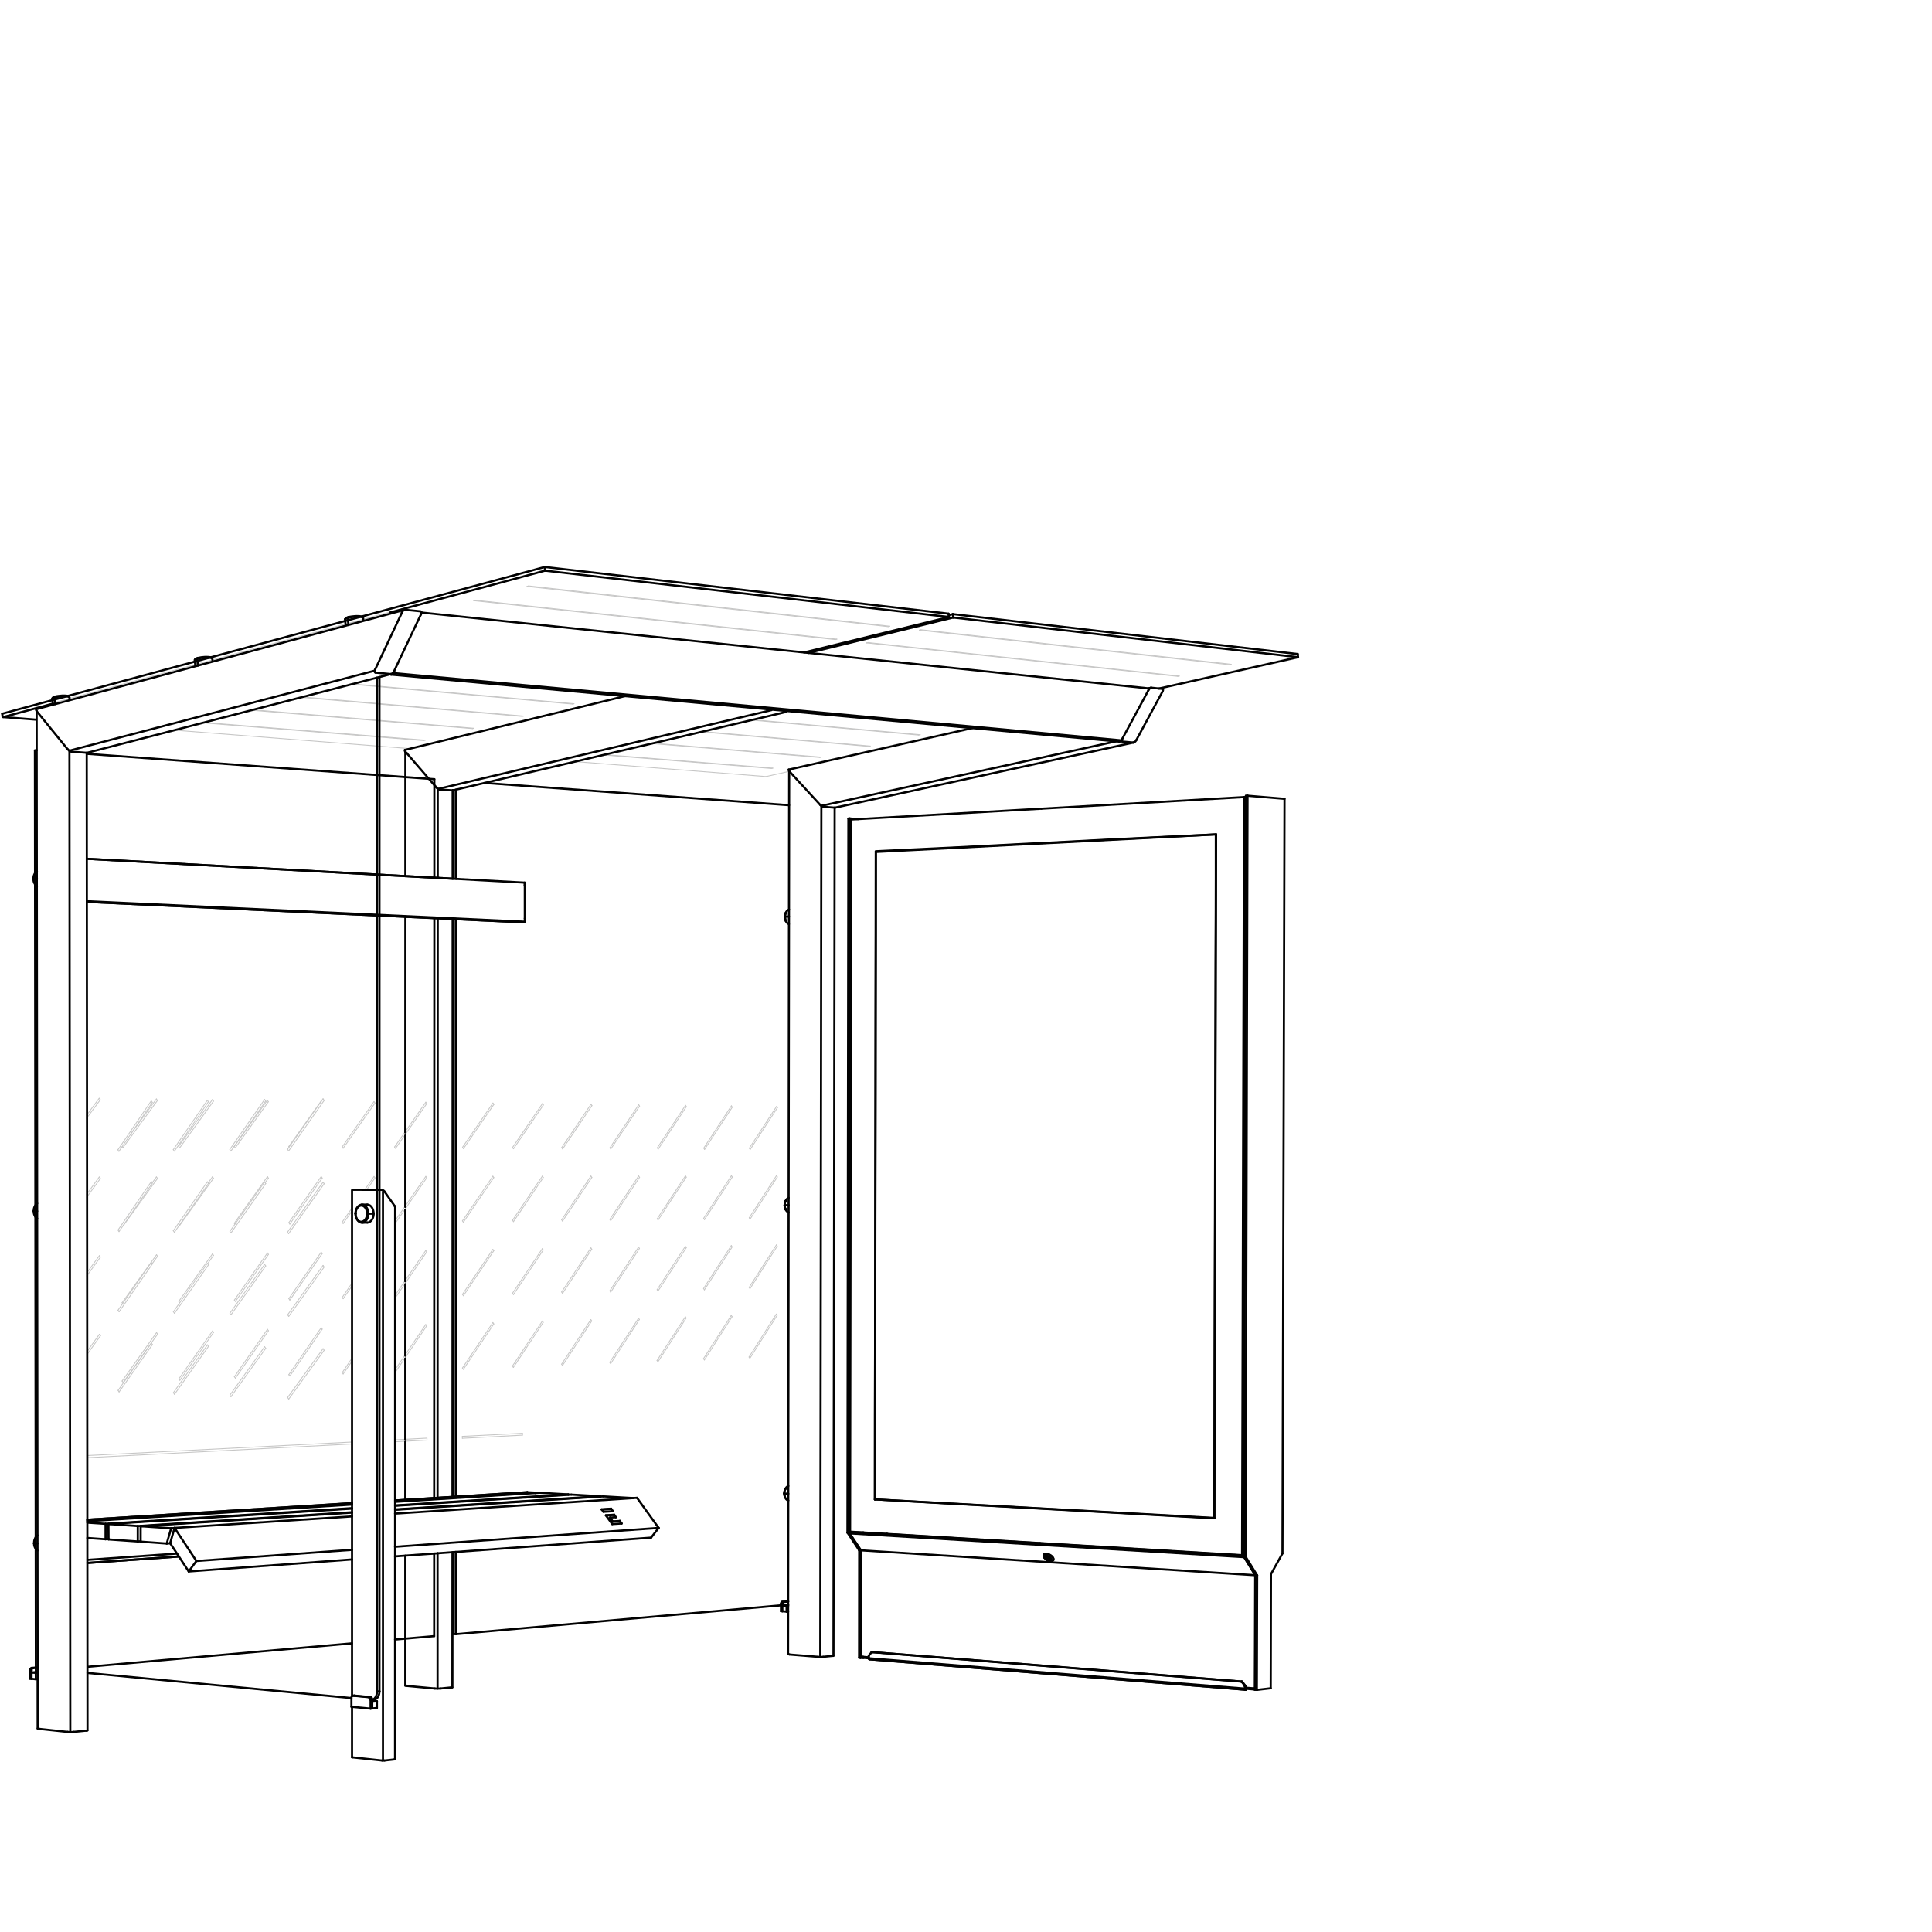 <?xml version="1.0" encoding="UTF-8"?>
<svg id="Vrstva_1" data-name="Vrstva 1" xmlns="http://www.w3.org/2000/svg" viewBox="0 0 226.77 226.77">
  <defs>
    <style>
      .cls-1 {
        stroke: #1d1d1b;
        stroke-width: .1px;
      }

      .cls-1, .cls-2 {
        fill: none;
        stroke-linecap: round;
        stroke-linejoin: round;
      }

      .cls-3 {
        opacity: .25;
      }

      .cls-2 {
        stroke: #010101;
        stroke-width: .25px;
      }
    </style>
  </defs>
  <g class="cls-3">
    <line class="cls-1" x1="49.98" y1="129.37" x2="46.31" y2="134.63"/>
    <line class="cls-1" x1="46.43" y1="134.79" x2="50.09" y2="129.54"/>
    <line class="cls-1" x1="24.34" y1="148.29" x2="20.35" y2="153.97"/>
    <line class="cls-1" x1="24.47" y1="148.47" x2="24.34" y2="148.29"/>
    <line class="cls-1" x1="37.92" y1="128.97" x2="33.75" y2="134.9"/>
    <line class="cls-1" x1="24.47" y1="138.9" x2="24.34" y2="138.71"/>
    <line class="cls-1" x1="20.47" y1="144.64" x2="24.47" y2="138.9"/>
    <line class="cls-1" x1="49.98" y1="138.08" x2="46.33" y2="143.35"/>
    <line class="cls-1" x1="46.43" y1="143.54" x2="50.09" y2="138.24"/>
    <line class="cls-1" x1="49.97" y1="155.47" x2="46.33" y2="160.84"/>
    <line class="cls-1" x1="46.43" y1="161.03" x2="50.08" y2="155.63"/>
    <line class="cls-1" x1="49.97" y1="146.78" x2="46.33" y2="152.1"/>
    <line class="cls-1" x1="46.43" y1="152.29" x2="50.09" y2="146.94"/>
    <line class="cls-1" x1="13.96" y1="135.14" x2="17.88" y2="129.39"/>
    <line class="cls-1" x1="17.76" y1="148.17" x2="13.85" y2="153.79"/>
    <line class="cls-1" x1="17.89" y1="148.35" x2="17.76" y2="148.17"/>
    <line class="cls-1" x1="46.33" y1="169.23" x2="50.12" y2="169.03"/>
    <line class="cls-1" x1="50.12" y1="168.8" x2="46.33" y2="169"/>
    <line class="cls-1" x1="17.88" y1="138.87" x2="17.76" y2="138.69"/>
    <line class="cls-1" x1="13.97" y1="144.56" x2="17.88" y2="138.87"/>
    <line class="cls-1" x1="45.75" y1="71.84" x2=".25" y2="84.12"/>
    <line class="cls-1" x1="31.06" y1="138.73" x2="26.98" y2="144.54"/>
    <line class="cls-1" x1="31.19" y1="138.92" x2="31.06" y2="138.73"/>
    <line class="cls-1" x1="41.27" y1="150.68" x2="40.17" y2="152.28"/>
    <line class="cls-1" x1="10.19" y1="159.02" x2="11.79" y2="156.79"/>
    <line class="cls-1" x1="31.12" y1="138.82" x2="31.5" y2="138.28"/>
    <line class="cls-1" x1="14.35" y1="134.57" x2="14.44" y2="134.69"/>
    <line class="cls-1" x1="10.18" y1="149.77" x2="11.78" y2="147.56"/>
    <line class="cls-1" x1="10.17" y1="131.25" x2="11.77" y2="129.09"/>
    <line class="cls-1" x1="14.44" y1="143.88" x2="14.45" y2="143.89"/>
    <line class="cls-1" x1="46.33" y1="143.41" x2="46.43" y2="143.54"/>
    <line class="cls-1" x1="46.33" y1="160.9" x2="46.43" y2="161.03"/>
    <line class="cls-1" x1="46.33" y1="152.16" x2="46.43" y2="152.29"/>
    <line class="cls-1" x1="20.3" y1="85.69" x2="47.97" y2="87.86"/>
    <line class="cls-1" x1="24.37" y1="148.32" x2="25.06" y2="147.35"/>
    <line class="cls-1" x1="23.78" y1="84.79" x2="49.91" y2="86.88"/>
    <line class="cls-1" x1="46.15" y1="71.88" x2="45.75" y2="71.84"/>
    <line class="cls-1" x1="29.51" y1="83.3" x2="55.63" y2="85.48"/>
    <line class="cls-1" x1="35.34" y1="81.79" x2="61.45" y2="84.05"/>
    <line class="cls-1" x1="41.28" y1="80.26" x2="67.37" y2="82.6"/>
    <line class="cls-1" x1="70.79" y1="88.56" x2="90.71" y2="90.16"/>
    <line class="cls-1" x1="67.32" y1="89.38" x2="89.91" y2="91.15"/>
    <line class="cls-1" x1="76.49" y1="87.22" x2="96.38" y2="88.87"/>
    <line class="cls-1" x1="82.29" y1="85.85" x2="102.15" y2="87.57"/>
    <line class="cls-1" x1="88.18" y1="84.46" x2="108.01" y2="86.24"/>
    <line class="cls-1" x1="21.07" y1="143.77" x2="21.1" y2="143.81"/>
    <line class="cls-1" x1="37.72" y1="129.26" x2="37.7" y2="129.23"/>
    <line class="cls-1" x1="40.17" y1="134.61" x2="40.28" y2="134.77"/>
    <line class="cls-1" x1="43.9" y1="129.3" x2="40.17" y2="134.61"/>
    <line class="cls-1" x1="44.02" y1="129.47" x2="43.9" y2="129.3"/>
    <line class="cls-1" x1="40.28" y1="134.77" x2="44.02" y2="129.47"/>
    <line class="cls-1" x1="40.17" y1="152.28" x2="40.28" y2="152.44"/>
    <line class="cls-1" x1="40.28" y1="152.44" x2="41.27" y2="151.01"/>
    <line class="cls-1" x1="33.9" y1="161.35" x2="34.02" y2="161.51"/>
    <line class="cls-1" x1="37.7" y1="155.84" x2="33.9" y2="161.35"/>
    <line class="cls-1" x1="37.82" y1="156.01" x2="37.7" y2="155.84"/>
    <line class="cls-1" x1="34.02" y1="161.51" x2="37.82" y2="156.01"/>
    <line class="cls-1" x1="11.66" y1="156.62" x2="10.19" y2="158.67"/>
    <line class="cls-1" x1="11.79" y1="156.79" x2="11.66" y2="156.62"/>
    <line class="cls-1" x1="46.31" y1="134.63" x2="46.43" y2="134.79"/>
    <line class="cls-1" x1="50.09" y1="129.54" x2="49.98" y2="129.37"/>
    <line class="cls-1" x1="27.51" y1="152.59" x2="27.63" y2="152.76"/>
    <line class="cls-1" x1="31.39" y1="147.07" x2="27.51" y2="152.59"/>
    <line class="cls-1" x1="31.51" y1="147.24" x2="31.39" y2="147.07"/>
    <line class="cls-1" x1="27.63" y1="152.76" x2="31.51" y2="147.24"/>
    <line class="cls-1" x1="27.5" y1="143.58" x2="27.58" y2="143.68"/>
    <line class="cls-1" x1="31.39" y1="138.11" x2="27.5" y2="143.58"/>
    <line class="cls-1" x1="31.5" y1="138.28" x2="31.39" y2="138.11"/>
    <line class="cls-1" x1="33.9" y1="143.51" x2="34.02" y2="143.68"/>
    <line class="cls-1" x1="37.7" y1="138.1" x2="33.9" y2="143.51"/>
    <line class="cls-1" x1="37.82" y1="138.27" x2="37.7" y2="138.1"/>
    <line class="cls-1" x1="34.02" y1="143.68" x2="37.82" y2="138.27"/>
    <line class="cls-1" x1="18.36" y1="128.99" x2="15.4" y2="133.03"/>
    <line class="cls-1" x1="18.48" y1="129.17" x2="18.36" y2="128.99"/>
    <line class="cls-1" x1="14.44" y1="134.69" x2="18.48" y2="129.17"/>
    <line class="cls-1" x1="11.66" y1="147.39" x2="10.18" y2="149.42"/>
    <line class="cls-1" x1="11.78" y1="147.56" x2="11.66" y2="147.39"/>
    <line class="cls-1" x1="27.5" y1="134.56" x2="27.62" y2="134.73"/>
    <line class="cls-1" x1="31.38" y1="129.15" x2="27.5" y2="134.56"/>
    <line class="cls-1" x1="31.5" y1="129.32" x2="31.38" y2="129.15"/>
    <line class="cls-1" x1="27.62" y1="134.73" x2="31.5" y2="129.32"/>
    <line class="cls-1" x1="11.64" y1="128.91" x2="10.17" y2="130.9"/>
    <line class="cls-1" x1="11.77" y1="129.09" x2="11.64" y2="128.91"/>
    <line class="cls-1" x1="20.48" y1="154.15" x2="24.47" y2="148.47"/>
    <line class="cls-1" x1="20.35" y1="153.97" x2="20.48" y2="154.15"/>
    <line class="cls-1" x1="38.05" y1="129.16" x2="37.92" y2="128.97"/>
    <line class="cls-1" x1="33.88" y1="135.09" x2="38.05" y2="129.16"/>
    <line class="cls-1" x1="33.75" y1="134.9" x2="33.88" y2="135.09"/>
    <line class="cls-1" x1="24.34" y1="138.71" x2="20.34" y2="144.46"/>
    <line class="cls-1" x1="20.34" y1="144.46" x2="20.47" y2="144.64"/>
    <line class="cls-1" x1="101.91" y1="75.42" x2="138.42" y2="79.35"/>
    <line class="cls-1" x1="138.42" y1="79.35" x2="138.24" y2="79.39"/>
    <line class="cls-1" x1="138.24" y1="79.39" x2="101.71" y2="75.46"/>
    <line class="cls-1" x1="101.71" y1="75.46" x2="101.91" y2="75.42"/>
    <line class="cls-1" x1="20.99" y1="161.85" x2="21.11" y2="162.01"/>
    <line class="cls-1" x1="24.95" y1="156.22" x2="20.99" y2="161.85"/>
    <line class="cls-1" x1="25.07" y1="156.39" x2="24.95" y2="156.22"/>
    <line class="cls-1" x1="21.11" y1="162.01" x2="25.07" y2="156.39"/>
    <line class="cls-1" x1="18.36" y1="138.14" x2="17.86" y2="138.84"/>
    <line class="cls-1" x1="18.49" y1="138.31" x2="18.36" y2="138.14"/>
    <line class="cls-1" x1="14.45" y1="143.89" x2="18.49" y2="138.31"/>
    <line class="cls-1" x1="65.92" y1="160.12" x2="66.02" y2="160.28"/>
    <line class="cls-1" x1="69.35" y1="154.89" x2="65.92" y2="160.12"/>
    <line class="cls-1" x1="69.46" y1="155.05" x2="69.35" y2="154.89"/>
    <line class="cls-1" x1="66.02" y1="160.28" x2="69.46" y2="155.05"/>
    <line class="cls-1" x1="65.92" y1="143.18" x2="66.03" y2="143.33"/>
    <line class="cls-1" x1="69.36" y1="138.04" x2="65.92" y2="143.18"/>
    <line class="cls-1" x1="69.47" y1="138.2" x2="69.36" y2="138.04"/>
    <line class="cls-1" x1="66.03" y1="143.33" x2="69.47" y2="138.2"/>
    <line class="cls-1" x1="71.58" y1="151.51" x2="71.68" y2="151.67"/>
    <line class="cls-1" x1="74.95" y1="146.38" x2="71.58" y2="151.51"/>
    <line class="cls-1" x1="75.06" y1="146.54" x2="74.95" y2="146.38"/>
    <line class="cls-1" x1="71.68" y1="151.67" x2="75.06" y2="146.54"/>
    <line class="cls-1" x1="24.94" y1="138.13" x2="24.43" y2="138.84"/>
    <line class="cls-1" x1="25.06" y1="138.3" x2="24.94" y2="138.13"/>
    <line class="cls-1" x1="21.1" y1="143.81" x2="25.06" y2="138.3"/>
    <line class="cls-1" x1="54.29" y1="134.66" x2="54.4" y2="134.82"/>
    <line class="cls-1" x1="57.86" y1="129.47" x2="54.29" y2="134.66"/>
    <line class="cls-1" x1="57.97" y1="129.63" x2="57.86" y2="129.47"/>
    <line class="cls-1" x1="54.4" y1="134.82" x2="57.97" y2="129.63"/>
    <line class="cls-1" x1="87.95" y1="134.77" x2="88.05" y2="134.93"/>
    <line class="cls-1" x1="91.15" y1="129.87" x2="87.95" y2="134.77"/>
    <line class="cls-1" x1="91.25" y1="130.02" x2="91.15" y2="129.87"/>
    <line class="cls-1" x1="88.05" y1="134.93" x2="91.25" y2="130.02"/>
    <line class="cls-1" x1="33.89" y1="134.58" x2="33.93" y2="134.64"/>
    <line class="cls-1" x1="37.7" y1="129.23" x2="33.89" y2="134.58"/>
    <line class="cls-1" x1="50.09" y1="138.24" x2="49.98" y2="138.08"/>
    <line class="cls-1" x1="54.27" y1="168.59" x2="54.27" y2="168.82"/>
    <line class="cls-1" x1="54.27" y1="168.82" x2="61.32" y2="168.45"/>
    <line class="cls-1" x1="61.32" y1="168.45" x2="61.32" y2="168.23"/>
    <line class="cls-1" x1="61.32" y1="168.23" x2="54.27" y2="168.59"/>
    <line class="cls-1" x1="87.94" y1="142.94" x2="88.04" y2="143.1"/>
    <line class="cls-1" x1="91.14" y1="137.99" x2="87.94" y2="142.94"/>
    <line class="cls-1" x1="91.24" y1="138.15" x2="91.14" y2="137.99"/>
    <line class="cls-1" x1="88.04" y1="143.1" x2="91.24" y2="138.15"/>
    <line class="cls-1" x1="87.92" y1="159.28" x2="88.02" y2="159.43"/>
    <line class="cls-1" x1="91.12" y1="154.24" x2="87.92" y2="159.28"/>
    <line class="cls-1" x1="91.22" y1="154.39" x2="91.12" y2="154.24"/>
    <line class="cls-1" x1="88.02" y1="159.43" x2="91.22" y2="154.39"/>
    <line class="cls-1" x1="82.58" y1="151.24" x2="82.68" y2="151.4"/>
    <line class="cls-1" x1="85.84" y1="146.2" x2="82.58" y2="151.24"/>
    <line class="cls-1" x1="85.94" y1="146.36" x2="85.84" y2="146.2"/>
    <line class="cls-1" x1="82.68" y1="151.4" x2="85.94" y2="146.36"/>
    <line class="cls-1" x1="77.13" y1="151.38" x2="77.24" y2="151.53"/>
    <line class="cls-1" x1="80.44" y1="146.29" x2="77.13" y2="151.38"/>
    <line class="cls-1" x1="80.55" y1="146.45" x2="80.44" y2="146.29"/>
    <line class="cls-1" x1="77.24" y1="151.53" x2="80.55" y2="146.45"/>
    <line class="cls-1" x1="50.08" y1="155.63" x2="49.97" y2="155.47"/>
    <line class="cls-1" x1="27.51" y1="161.6" x2="27.63" y2="161.76"/>
    <line class="cls-1" x1="31.39" y1="156.03" x2="27.51" y2="161.6"/>
    <line class="cls-1" x1="31.51" y1="156.2" x2="31.39" y2="156.03"/>
    <line class="cls-1" x1="27.63" y1="161.76" x2="31.51" y2="156.2"/>
    <line class="cls-1" x1="50.09" y1="146.94" x2="49.97" y2="146.78"/>
    <line class="cls-1" x1="17.87" y1="148.32" x2="18.49" y2="147.45"/>
    <line class="cls-1" x1="10.2" y1="171.1" x2="41.27" y2="169.49"/>
    <line class="cls-1" x1="10.18" y1="140.52" x2="11.78" y2="138.33"/>
    <line class="cls-1" x1="17.77" y1="157.64" x2="13.86" y2="163.2"/>
    <line class="cls-1" x1="17.89" y1="157.82" x2="17.77" y2="157.64"/>
    <line class="cls-1" x1="13.98" y1="163.38" x2="17.89" y2="157.82"/>
    <line class="cls-1" x1="13.86" y1="163.2" x2="13.98" y2="163.38"/>
    <line class="cls-1" x1="17.75" y1="129.22" x2="13.84" y2="134.96"/>
    <line class="cls-1" x1="17.88" y1="129.39" x2="17.75" y2="129.22"/>
    <line class="cls-1" x1="13.84" y1="134.96" x2="13.96" y2="135.14"/>
    <line class="cls-1" x1="31.06" y1="129.05" x2="26.97" y2="134.92"/>
    <line class="cls-1" x1="31.18" y1="129.24" x2="31.06" y2="129.05"/>
    <line class="cls-1" x1="27.1" y1="135.11" x2="31.18" y2="129.24"/>
    <line class="cls-1" x1="26.97" y1="134.92" x2="27.1" y2="135.11"/>
    <line class="cls-1" x1="54.28" y1="143.3" x2="54.39" y2="143.46"/>
    <line class="cls-1" x1="57.85" y1="138.06" x2="54.28" y2="143.3"/>
    <line class="cls-1" x1="57.96" y1="138.22" x2="57.85" y2="138.06"/>
    <line class="cls-1" x1="54.39" y1="143.46" x2="57.96" y2="138.22"/>
    <line class="cls-1" x1="60.16" y1="134.68" x2="60.27" y2="134.84"/>
    <line class="cls-1" x1="63.67" y1="129.54" x2="60.16" y2="134.68"/>
    <line class="cls-1" x1="63.78" y1="129.7" x2="63.67" y2="129.54"/>
    <line class="cls-1" x1="60.27" y1="134.84" x2="63.78" y2="129.7"/>
    <line class="cls-1" x1="77.12" y1="159.69" x2="77.23" y2="159.84"/>
    <line class="cls-1" x1="80.44" y1="154.56" x2="77.12" y2="159.69"/>
    <line class="cls-1" x1="80.54" y1="154.71" x2="80.44" y2="154.56"/>
    <line class="cls-1" x1="77.23" y1="159.84" x2="80.54" y2="154.71"/>
    <line class="cls-1" x1="24.35" y1="157.85" x2="20.35" y2="163.47"/>
    <line class="cls-1" x1="24.47" y1="158.04" x2="24.35" y2="157.85"/>
    <line class="cls-1" x1="20.48" y1="163.66" x2="24.47" y2="158.04"/>
    <line class="cls-1" x1="20.35" y1="163.47" x2="20.48" y2="163.66"/>
    <line class="cls-1" x1="31.06" y1="148.41" x2="26.98" y2="154.15"/>
    <line class="cls-1" x1="31.19" y1="148.59" x2="31.06" y2="148.41"/>
    <line class="cls-1" x1="27.11" y1="154.33" x2="31.19" y2="148.59"/>
    <line class="cls-1" x1="26.98" y1="154.15" x2="27.11" y2="154.33"/>
    <line class="cls-1" x1="13.98" y1="153.97" x2="17.89" y2="148.35"/>
    <line class="cls-1" x1="13.85" y1="153.79" x2="13.98" y2="153.97"/>
    <line class="cls-1" x1="37.92" y1="148.53" x2="33.76" y2="154.33"/>
    <line class="cls-1" x1="38.05" y1="148.72" x2="37.92" y2="148.53"/>
    <line class="cls-1" x1="33.89" y1="154.51" x2="38.05" y2="148.72"/>
    <line class="cls-1" x1="33.76" y1="154.33" x2="33.89" y2="154.51"/>
    <line class="cls-1" x1="41.27" y1="141.86" x2="40.17" y2="143.44"/>
    <line class="cls-1" x1="43.07" y1="139.61" x2="44.02" y2="138.25"/>
    <line class="cls-1" x1="20.97" y1="134.54" x2="21.1" y2="134.71"/>
    <line class="cls-1" x1="24.93" y1="129.07" x2="20.97" y2="134.54"/>
    <line class="cls-1" x1="25.06" y1="129.25" x2="24.93" y2="129.07"/>
    <line class="cls-1" x1="21.1" y1="134.71" x2="25.06" y2="129.25"/>
    <line class="cls-1" x1="20.98" y1="152.75" x2="21.1" y2="152.9"/>
    <line class="cls-1" x1="24.94" y1="147.18" x2="20.98" y2="152.75"/>
    <line class="cls-1" x1="25.06" y1="147.35" x2="24.94" y2="147.18"/>
    <line class="cls-1" x1="41.27" y1="169.26" x2="10.2" y2="170.85"/>
    <line class="cls-1" x1="41.27" y1="159.49" x2="40.17" y2="161.11"/>
    <path class="cls-1" d="m41.27,139.66s.02-.06.06-.06"/>
    <line class="cls-1" x1="14.33" y1="152.91" x2="14.4" y2="153.01"/>
    <line class="cls-1" x1="18.37" y1="147.28" x2="14.33" y2="152.91"/>
    <line class="cls-1" x1="18.49" y1="147.45" x2="18.37" y2="147.28"/>
    <line class="cls-1" x1="14.33" y1="162.1" x2="14.46" y2="162.27"/>
    <line class="cls-1" x1="18.37" y1="156.42" x2="14.33" y2="162.1"/>
    <line class="cls-1" x1="18.5" y1="156.59" x2="18.37" y2="156.42"/>
    <line class="cls-1" x1="14.46" y1="162.27" x2="18.5" y2="156.59"/>
    <line class="cls-1" x1="50.12" y1="169.03" x2="50.12" y2="168.8"/>
    <line class="cls-1" x1="40.17" y1="161.11" x2="40.28" y2="161.27"/>
    <line class="cls-1" x1="40.28" y1="161.27" x2="41.27" y2="159.83"/>
    <line class="cls-1" x1="33.9" y1="152.43" x2="34.02" y2="152.6"/>
    <line class="cls-1" x1="37.7" y1="146.97" x2="33.9" y2="152.43"/>
    <line class="cls-1" x1="37.82" y1="147.14" x2="37.7" y2="146.97"/>
    <line class="cls-1" x1="34.02" y1="152.6" x2="37.82" y2="147.14"/>
    <line class="cls-1" x1="71.57" y1="159.9" x2="71.68" y2="160.06"/>
    <line class="cls-1" x1="74.95" y1="154.73" x2="71.57" y2="159.9"/>
    <line class="cls-1" x1="75.05" y1="154.88" x2="74.95" y2="154.73"/>
    <line class="cls-1" x1="71.68" y1="160.06" x2="75.05" y2="154.88"/>
    <line class="cls-1" x1="77.15" y1="134.73" x2="77.25" y2="134.89"/>
    <line class="cls-1" x1="80.46" y1="129.74" x2="77.15" y2="134.73"/>
    <line class="cls-1" x1="80.56" y1="129.9" x2="80.46" y2="129.74"/>
    <line class="cls-1" x1="77.25" y1="134.89" x2="80.56" y2="129.9"/>
    <line class="cls-1" x1="87.93" y1="151.11" x2="88.03" y2="151.26"/>
    <line class="cls-1" x1="91.13" y1="146.12" x2="87.93" y2="151.11"/>
    <line class="cls-1" x1="91.23" y1="146.27" x2="91.13" y2="146.12"/>
    <line class="cls-1" x1="88.03" y1="151.26" x2="91.23" y2="146.27"/>
    <line class="cls-1" x1="82.57" y1="159.48" x2="82.68" y2="159.63"/>
    <line class="cls-1" x1="85.83" y1="154.4" x2="82.57" y2="159.48"/>
    <line class="cls-1" x1="85.93" y1="154.55" x2="85.83" y2="154.4"/>
    <line class="cls-1" x1="82.68" y1="159.63" x2="85.93" y2="154.55"/>
    <line class="cls-1" x1="60.16" y1="151.79" x2="60.27" y2="151.95"/>
    <line class="cls-1" x1="63.66" y1="146.56" x2="60.16" y2="151.79"/>
    <line class="cls-1" x1="63.77" y1="146.72" x2="63.66" y2="146.56"/>
    <line class="cls-1" x1="60.27" y1="151.95" x2="63.77" y2="146.72"/>
    <line class="cls-1" x1="65.93" y1="134.7" x2="66.04" y2="134.86"/>
    <line class="cls-1" x1="69.37" y1="129.61" x2="65.93" y2="134.7"/>
    <line class="cls-1" x1="69.48" y1="129.77" x2="69.37" y2="129.61"/>
    <line class="cls-1" x1="66.04" y1="134.86" x2="69.48" y2="129.77"/>
    <line class="cls-1" x1="54.28" y1="160.57" x2="54.39" y2="160.73"/>
    <line class="cls-1" x1="57.85" y1="155.24" x2="54.28" y2="160.57"/>
    <line class="cls-1" x1="57.96" y1="155.4" x2="57.85" y2="155.24"/>
    <line class="cls-1" x1="54.39" y1="160.73" x2="57.96" y2="155.4"/>
    <line class="cls-1" x1="82.6" y1="134.76" x2="82.7" y2="134.91"/>
    <line class="cls-1" x1="85.85" y1="129.8" x2="82.6" y2="134.76"/>
    <line class="cls-1" x1="85.95" y1="129.96" x2="85.85" y2="129.8"/>
    <line class="cls-1" x1="82.7" y1="134.91" x2="85.95" y2="129.96"/>
    <line class="cls-1" x1="17.76" y1="138.69" x2="13.85" y2="144.38"/>
    <line class="cls-1" x1="13.85" y1="144.38" x2="13.97" y2="144.56"/>
    <line class="cls-1" x1="49.74" y1="86.93" x2="23.62" y2="84.83"/>
    <line class="cls-1" x1="49.91" y1="86.88" x2="49.74" y2="86.93"/>
    <line class="cls-1" x1=".25" y1="84.12" x2="4.26" y2="84.43"/>
    <line class="cls-1" x1="55.63" y1="85.48" x2="55.46" y2="85.52"/>
    <line class="cls-1" x1="55.46" y1="85.52" x2="29.34" y2="83.35"/>
    <line class="cls-1" x1="61.45" y1="84.05" x2="61.28" y2="84.09"/>
    <line class="cls-1" x1="61.28" y1="84.09" x2="35.17" y2="81.84"/>
    <line class="cls-1" x1="67.37" y1="82.6" x2="67.2" y2="82.64"/>
    <line class="cls-1" x1="67.2" y1="82.64" x2="41.1" y2="80.3"/>
    <line class="cls-1" x1="90.71" y1="90.16" x2="90.55" y2="90.2"/>
    <line class="cls-1" x1="90.55" y1="90.2" x2="70.63" y2="88.6"/>
    <line class="cls-1" x1="89.91" y1="91.15" x2="92.58" y2="90.55"/>
    <line class="cls-1" x1="96.38" y1="88.87" x2="96.22" y2="88.91"/>
    <line class="cls-1" x1="96.22" y1="88.91" x2="76.32" y2="87.26"/>
    <line class="cls-1" x1="102.15" y1="87.57" x2="101.98" y2="87.61"/>
    <line class="cls-1" x1="101.98" y1="87.61" x2="82.12" y2="85.89"/>
    <line class="cls-1" x1="108.01" y1="86.24" x2="107.83" y2="86.28"/>
    <line class="cls-1" x1="107.83" y1="86.28" x2="88.01" y2="84.5"/>
    <line class="cls-1" x1="60.15" y1="160.34" x2="60.26" y2="160.5"/>
    <line class="cls-1" x1="63.66" y1="155.06" x2="60.15" y2="160.34"/>
    <line class="cls-1" x1="63.76" y1="155.22" x2="63.66" y2="155.06"/>
    <line class="cls-1" x1="60.26" y1="160.5" x2="63.76" y2="155.22"/>
    <line class="cls-1" x1="60.16" y1="143.23" x2="60.27" y2="143.39"/>
    <line class="cls-1" x1="63.66" y1="138.05" x2="60.16" y2="143.23"/>
    <line class="cls-1" x1="63.77" y1="138.21" x2="63.66" y2="138.05"/>
    <line class="cls-1" x1="60.27" y1="143.39" x2="63.77" y2="138.21"/>
    <line class="cls-1" x1="65.92" y1="151.65" x2="66.03" y2="151.81"/>
    <line class="cls-1" x1="69.36" y1="146.47" x2="65.92" y2="151.65"/>
    <line class="cls-1" x1="69.46" y1="146.63" x2="69.36" y2="146.47"/>
    <line class="cls-1" x1="66.03" y1="151.81" x2="69.46" y2="146.63"/>
    <line class="cls-1" x1="71.59" y1="134.72" x2="71.69" y2="134.87"/>
    <line class="cls-1" x1="74.97" y1="129.67" x2="71.59" y2="134.72"/>
    <line class="cls-1" x1="75.07" y1="129.83" x2="74.97" y2="129.67"/>
    <line class="cls-1" x1="71.69" y1="134.87" x2="75.07" y2="129.83"/>
    <line class="cls-1" x1="77.14" y1="143.06" x2="77.24" y2="143.21"/>
    <line class="cls-1" x1="80.45" y1="138.02" x2="77.14" y2="143.06"/>
    <line class="cls-1" x1="80.55" y1="138.17" x2="80.45" y2="138.02"/>
    <line class="cls-1" x1="77.24" y1="143.21" x2="80.55" y2="138.17"/>
    <line class="cls-1" x1="71.58" y1="143.12" x2="71.69" y2="143.27"/>
    <line class="cls-1" x1="74.96" y1="138.03" x2="71.58" y2="143.12"/>
    <line class="cls-1" x1="75.07" y1="138.19" x2="74.96" y2="138.03"/>
    <line class="cls-1" x1="71.69" y1="143.27" x2="75.07" y2="138.19"/>
    <line class="cls-1" x1="82.59" y1="143" x2="82.69" y2="143.15"/>
    <line class="cls-1" x1="85.85" y1="138" x2="82.59" y2="143"/>
    <line class="cls-1" x1="85.95" y1="138.16" x2="85.85" y2="138"/>
    <line class="cls-1" x1="82.69" y1="143.15" x2="85.95" y2="138.16"/>
    <line class="cls-1" x1="40.17" y1="143.44" x2="40.28" y2="143.61"/>
    <line class="cls-1" x1="43.9" y1="138.09" x2="42.84" y2="139.61"/>
    <line class="cls-1" x1="44.02" y1="138.25" x2="43.9" y2="138.09"/>
    <line class="cls-1" x1="40.28" y1="143.61" x2="41.27" y2="142.19"/>
    <line class="cls-1" x1="11.65" y1="138.15" x2="10.18" y2="140.17"/>
    <line class="cls-1" x1="11.78" y1="138.33" x2="11.65" y2="138.15"/>
    <line class="cls-1" x1="37.92" y1="158.3" x2="33.76" y2="164.03"/>
    <line class="cls-1" x1="38.05" y1="158.49" x2="37.92" y2="158.3"/>
    <line class="cls-1" x1="33.89" y1="164.22" x2="38.05" y2="158.49"/>
    <line class="cls-1" x1="33.76" y1="164.03" x2="33.89" y2="164.22"/>
    <line class="cls-1" x1="27.11" y1="144.72" x2="31.19" y2="138.92"/>
    <line class="cls-1" x1="26.98" y1="144.54" x2="27.11" y2="144.72"/>
    <line class="cls-1" x1="54.28" y1="151.93" x2="54.39" y2="152.09"/>
    <line class="cls-1" x1="57.85" y1="146.65" x2="54.28" y2="151.93"/>
    <line class="cls-1" x1="57.96" y1="146.81" x2="57.85" y2="146.65"/>
    <line class="cls-1" x1="54.39" y1="152.09" x2="57.96" y2="146.81"/>
    <line class="cls-1" x1="55.79" y1="70.45" x2="98.23" y2="75.02"/>
    <line class="cls-1" x1="55.6" y1="70.5" x2="55.79" y2="70.45"/>
    <line class="cls-1" x1="98.04" y1="75.07" x2="55.6" y2="70.5"/>
    <line class="cls-1" x1="98.23" y1="75.02" x2="98.04" y2="75.07"/>
    <line class="cls-1" x1="62.05" y1="68.77" x2="104.43" y2="73.5"/>
    <line class="cls-1" x1="61.86" y1="68.83" x2="62.05" y2="68.77"/>
    <line class="cls-1" x1="104.24" y1="73.55" x2="61.86" y2="68.83"/>
    <line class="cls-1" x1="104.43" y1="73.5" x2="104.24" y2="73.55"/>
    <line class="cls-1" x1="108.1" y1="73.91" x2="144.51" y2="77.97"/>
    <line class="cls-1" x1="144.51" y1="77.97" x2="144.32" y2="78.02"/>
    <line class="cls-1" x1="144.32" y1="78.02" x2="107.9" y2="73.96"/>
    <line class="cls-1" x1="107.9" y1="73.96" x2="108.1" y2="73.91"/>
    <line class="cls-1" x1="37.92" y1="138.75" x2="33.75" y2="144.62"/>
    <line class="cls-1" x1="38.05" y1="138.94" x2="37.92" y2="138.75"/>
    <line class="cls-1" x1="33.88" y1="144.8" x2="38.05" y2="138.94"/>
    <line class="cls-1" x1="33.75" y1="144.62" x2="33.88" y2="144.8"/>
    <line class="cls-1" x1="24.34" y1="129.14" x2="20.34" y2="134.94"/>
    <line class="cls-1" x1="24.46" y1="129.32" x2="24.34" y2="129.14"/>
    <line class="cls-1" x1="20.47" y1="135.12" x2="24.46" y2="129.32"/>
    <line class="cls-1" x1="20.34" y1="134.94" x2="20.47" y2="135.12"/>
    <line class="cls-1" x1="31.06" y1="158.07" x2="26.99" y2="163.75"/>
    <line class="cls-1" x1="31.19" y1="158.26" x2="31.06" y2="158.07"/>
    <line class="cls-1" x1="27.11" y1="163.94" x2="31.19" y2="158.26"/>
    <line class="cls-1" x1="26.99" y1="163.75" x2="27.11" y2="163.94"/>
  </g>
  <g>
    <line class="cls-2" x1="10.32" y1="195.64" x2="41.3" y2="192.89"/>
    <path class="cls-2" d="m146.03,182.77s.01-.02.02-.03"/>
    <path class="cls-2" d="m99.72,179.98l.1-.16"/>
    <line class="cls-2" x1="101.04" y1="194.45" x2="101.06" y2="181.97"/>
    <path class="cls-2" d="m101.06,181.97c-.44-.66-.89-1.33-1.33-2"/>
    <line class="cls-2" x1="122.23" y1="94.92" x2="146.02" y2="93.56"/>
    <path class="cls-2" d="m102.8,100c0,.4,0,.79,0,1.19v1.19c0,.79,0,1.58,0,2.38,0,1.58,0,3.17,0,4.75,0,3.17-.01,6.33-.02,9.5,0,6.33-.02,12.67-.03,19,0,6.33-.02,12.67-.03,19,0,3.16-.01,6.33-.02,9.49,0,1.58,0,3.17,0,4.75,0,.79,0,1.58,0,2.37,0,.4,0,.79,0,1.19v1.19"/>
    <line class="cls-2" x1="99.9" y1="96.19" x2="99.78" y2="179.78"/>
    <line class="cls-2" x1="146.15" y1="93.57" x2="146.02" y2="93.56"/>
    <path class="cls-2" d="m3.92,103.14c0,.17.03.35.1.5s.17.31.31.41"/>
    <path class="cls-2" d="m3.92,103.14c0-.16.03-.33.1-.49.06-.15.17-.29.31-.38"/>
    <path class="cls-2" d="m92.09,141.46c0-.14.03-.3.08-.43"/>
    <path class="cls-2" d="m92.18,141.03s0-.02.01-.02"/>
    <path class="cls-2" d="m92.2,140.98c.04-.08.08-.16.14-.23s.14-.12.23-.15"/>
    <path class="cls-2" d="m92.19,141.92c.04.08.08.17.15.24.06.07.14.12.23.15"/>
    <path class="cls-2" d="m92.17,141.87c-.05-.13-.08-.28-.08-.42"/>
    <line class="cls-2" x1="92.19" y1="141.92" x2="92.19" y2="141.92"/>
    <path class="cls-2" d="m92.18,141.9v-.02"/>
    <path class="cls-2" d="m23.22,77.23c.12-.03.27-.06.39-.08.13-.02.27-.03.4-.04.13,0,.27-.01.4,0,.07,0,.13,0,.2.02.02,0,.04,0,.07.01l.05.02s.03,0,.04.02c.01,0,.02.01.03.02"/>
    <path class="cls-2" d="m24.9,77.27s.02.02.02.03"/>
    <line class="cls-2" x1="24.92" y1="77.3" x2="24.94" y2="77.51"/>
    <path class="cls-2" d="m22.88,77.44s-.02.02-.02.04"/>
    <path class="cls-2" d="m22.97,77.33s.08-.05.12-.07c.04-.02.08-.03.13-.04"/>
    <line class="cls-2" x1="24.9" y1="77.27" x2="24.9" y2="77.27"/>
    <path class="cls-2" d="m23.15,77.32s-.1.03-.14.04c-.04.02-.1.04-.13.07"/>
    <path class="cls-2" d="m23.15,77.32c.14-.04.29-.06.44-.08.14-.02.29-.03.44-.04.14,0,.3-.01.44,0,.04,0,.08,0,.12,0,.04,0,.07,0,.1.01.04,0,.09.02.13.03.02,0,.03,0,.05.02.01,0,.02.01.03.02"/>
    <line class="cls-2" x1="150.53" y1="182.33" x2="149.18" y2="184.76"/>
    <line class="cls-2" x1="149.18" y1="184.76" x2="149.15" y2="198.16"/>
    <line class="cls-2" x1="149.15" y1="198.16" x2="147.52" y2="198.35"/>
    <line class="cls-2" x1="147.52" y1="198.35" x2="147.33" y2="198.33"/>
    <line class="cls-2" x1="146.43" y1="93.4" x2="146.24" y2="93.41"/>
    <line class="cls-2" x1="146.43" y1="93.4" x2="150.77" y2="93.76"/>
    <line class="cls-2" x1="150.77" y1="93.76" x2="150.53" y2="182.33"/>
    <path class="cls-2" d="m40.89,72.44c.13-.04.27-.06.4-.08.13-.02.27-.03.4-.04.13-.01.27-.01.4,0,.07,0,.14,0,.2.02.02,0,.04,0,.06.01.02,0,.04,0,.05.01.02,0,.03.01.04.02.01,0,.02.01.03.02"/>
    <path class="cls-2" d="m42.6,72.48s.02.02.02.04"/>
    <line class="cls-2" x1="42.62" y1="72.51" x2="42.64" y2="72.74"/>
    <path class="cls-2" d="m40.53,72.66s-.02.02-.02.04"/>
    <path class="cls-2" d="m40.62,72.55c.05-.05.21-.1.27-.12"/>
    <path class="cls-2" d="m40.82,72.53c-.05.02-.11.03-.16.05-.04.02-.11.05-.14.08"/>
    <path class="cls-2" d="m147.33,198.17s-.03,0-.04,0"/>
    <line class="cls-2" x1="147.56" y1="184.91" x2="147.37" y2="184.9"/>
    <line class="cls-2" x1="146.2" y1="182.7" x2="146.01" y2="182.69"/>
    <path class="cls-2" d="m40.82,72.53c.14-.04.3-.07.44-.09.15-.02.3-.03.45-.04.15,0,.3-.01.45,0,.04,0,.08,0,.12,0,.04,0,.07,0,.1.01.04,0,.09.02.13.03.02,0,.03.01.05.02.01,0,.02.01.03.02"/>
    <path class="cls-2" d="m3.99,181.13c0,.16.03.33.1.48.06.15.17.29.31.38"/>
    <path class="cls-2" d="m3.99,181.13c0-.17.03-.35.1-.51.06-.16.17-.31.31-.41"/>
    <line class="cls-2" x1="12.73" y1="178.88" x2="16.17" y2="179.12"/>
    <line class="cls-2" x1="16.17" y1="180.93" x2="12.74" y2="180.69"/>
    <line class="cls-2" x1="70.47" y1="175.62" x2="67.05" y2="175.43"/>
    <line class="cls-2" x1="16.17" y1="179.12" x2="41.32" y2="177.5"/>
    <path class="cls-2" d="m44.85,139.66s.06.01.09.03c.03.01.05.03.08.05.05.04.09.08.13.14"/>
    <path class="cls-2" d="m45.14,139.87c.39.56.78,1.12,1.18,1.68"/>
    <path class="cls-2" d="m46.32,141.55s.03.04.04.07c.01.02.02.05.02.08"/>
    <line class="cls-2" x1="41.38" y1="206.27" x2="44.84" y2="206.64"/>
    <line class="cls-2" x1="45.14" y1="206.64" x2="46.31" y2="206.51"/>
    <path class="cls-2" d="m46.31,206.51s.02,0,.03,0c0,0,.01,0,.02,0,0,0,0,0,0,0t0,0h0"/>
    <path class="cls-2" d="m44.84,206.64c.08.01.22.01.3,0"/>
    <path class="cls-2" d="m41.32,206.26h0s0,0,0,0,0,0,0,0c0,0,.01,0,.02,0,.01,0,.02,0,.03,0"/>
    <line class="cls-2" x1="91.83" y1="189.12" x2="91.83" y2="188.47"/>
    <line class="cls-2" x1="91.83" y1="188.47" x2="92.51" y2="188.41"/>
    <line class="cls-2" x1="91.83" y1="189.12" x2="92.33" y2="189.16"/>
    <line class="cls-2" x1="92.33" y1="188.51" x2="91.83" y2="188.47"/>
    <line class="cls-2" x1="92.33" y1="189.16" x2="92.51" y2="189.14"/>
    <line class="cls-2" x1="41.32" y1="177.07" x2="12.73" y2="178.88"/>
    <line class="cls-2" x1="41.32" y1="206.26" x2="41.32" y2="200.34"/>
    <path class="cls-2" d="m47.71,197.88l3.34.31"/>
    <path class="cls-2" d="m51.07,92.26c-1.11-1.29-2.23-2.58-3.34-3.87"/>
    <path class="cls-2" d="m51.7,198.19c.42-.04.85-.08,1.27-.13"/>
    <path class="cls-2" d="m52.97,198.06s.05,0,.07,0c.01,0,.02,0,.03,0,0,0,.01,0,.02,0,0,0,0,0,0,0s0,0,0,0"/>
    <path class="cls-2" d="m51.04,198.19c.18.02.48.02.66,0"/>
    <line class="cls-2" x1="47.57" y1="197.85" x2="47.57" y2="182.59"/>
    <path class="cls-2" d="m47.57,197.85s0,0,0,0,0,0,.01,0c0,0,.01,0,.02,0,.01,0,.02,0,.04,0,.02,0,.05,0,.07,0"/>
    <line class="cls-2" x1="41.62" y1="199.02" x2="43.5" y2="199.2"/>
    <line class="cls-2" x1="41.25" y1="199.28" x2="41.25" y2="200.33"/>
    <line class="cls-2" x1="43.69" y1="200.53" x2="43.5" y2="200.55"/>
    <path class="cls-2" d="m43.5,199.2s.06.02.08.03c.02.02.04.04.06.07.03.05.05.12.05.18"/>
    <path class="cls-2" d="m43.5,199.5c0-.06-.02-.12-.05-.18-.02-.03-.03-.05-.06-.07-.02-.02-.05-.03-.08-.03"/>
    <path class="cls-2" d="m41.57,199.02s.03,0,.05,0"/>
    <line class="cls-2" x1="43.31" y1="199.21" x2="41.43" y2="199.03"/>
    <line class="cls-2" x1="43.69" y1="200.53" x2="44.24" y2="200.47"/>
    <line class="cls-2" x1="44.24" y1="200.47" x2="44.24" y2="199.69"/>
    <line class="cls-2" x1="44.24" y1="199.69" x2="43.69" y2="199.74"/>
    <line class="cls-2" x1="43.69" y1="199.63" x2="44.24" y2="199.69"/>
    <line class="cls-2" x1="43.5" y1="200.55" x2="43.5" y2="199.5"/>
    <line class="cls-2" x1="43.69" y1="200.53" x2="43.69" y2="199.74"/>
    <path class="cls-2" d="m147.24,198.3s.06,0,.1,0"/>
    <line class="cls-2" x1="71.92" y1="178.58" x2="71.89" y2="178.61"/>
    <line class="cls-2" x1="71.89" y1="178.61" x2="72.74" y2="178.55"/>
    <line class="cls-2" x1="72.76" y1="178.52" x2="72.74" y2="178.55"/>
    <line class="cls-2" x1="72.76" y1="178.52" x2="71.92" y2="178.58"/>
    <line class="cls-2" x1="71.6" y1="178.13" x2="71.57" y2="178.16"/>
    <line class="cls-2" x1="72.09" y1="177.79" x2="72.06" y2="177.82"/>
    <line class="cls-2" x1="72.74" y1="178.55" x2="72.93" y2="178.82"/>
    <line class="cls-2" x1="71.57" y1="178.16" x2="71.89" y2="178.61"/>
    <line class="cls-2" x1="72.06" y1="177.82" x2="72.25" y2="178.08"/>
    <line class="cls-2" x1="71.73" y1="177.08" x2="71.71" y2="177.11"/>
    <line class="cls-2" x1="71.73" y1="177.08" x2="70.62" y2="177.16"/>
    <line class="cls-2" x1="71.71" y1="177.11" x2="71.9" y2="177.38"/>
    <line class="cls-2" x1="76.42" y1="180.48" x2="77.31" y2="179.34"/>
    <line class="cls-2" x1="23.05" y1="183.22" x2="22.15" y2="184.45"/>
    <line class="cls-2" x1="77.31" y1="179.34" x2="74.77" y2="175.81"/>
    <line class="cls-2" x1="72.97" y1="178.82" x2="72.76" y2="178.52"/>
    <line class="cls-2" x1="72.29" y1="178.08" x2="72.09" y2="177.79"/>
    <line class="cls-2" x1="72.09" y1="177.79" x2="71.11" y2="177.86"/>
    <line class="cls-2" x1="71.94" y1="177.38" x2="71.73" y2="177.08"/>
    <polyline class="cls-2" points="71.13 177.88 71.36 177.87 72.06 177.82"/>
    <line class="cls-2" x1="70.64" y1="177.19" x2="71.71" y2="177.11"/>
    <line class="cls-2" x1="23.05" y1="183.22" x2="41.32" y2="181.91"/>
    <line class="cls-2" x1="71.92" y1="178.58" x2="71.6" y2="178.13"/>
    <path class="cls-2" d="m7.92,203.28c.11.01.25.02.36.02s.24,0,.36-.02"/>
    <path class="cls-2" d="m4.55,202.92c1.13.12,2.25.24,3.38.36"/>
    <path class="cls-2" d="m10.11,203.13s.06,0,.08-.01c.02,0,.03,0,.04,0,0,0,.01,0,.02,0s.01,0,.01,0c0,0,0,0,0,0"/>
    <path class="cls-2" d="m8.64,203.28c.49-.05.99-.1,1.48-.15"/>
    <path class="cls-2" d="m4.42,202.88s0,0,0,0c0,0,0,0,.01,0,0,0,.01,0,.02,0,.01,0,.02,0,.03,0,.02,0,.04,0,.07,0"/>
    <path class="cls-2" d="m92.05,175.29c0-.16.03-.33.11-.48"/>
    <path class="cls-2" d="m92.13,175.71c.03.09.08.18.15.26s.15.13.25.15"/>
    <path class="cls-2" d="m92.11,175.66c-.04-.12-.06-.24-.06-.37"/>
    <path class="cls-2" d="m92.06,175.3c0-.18.04-.37.11-.53"/>
    <path class="cls-2" d="m61.58,103.6h0"/>
    <line class="cls-2" x1="61.6" y1="103.94" x2="61.6" y2="107.8"/>
    <path class="cls-2" d="m61.6,107.8c0,.06,0,.13,0,.2,0,.03,0,.06,0,.1,0,0,0,.09-.01.1"/>
    <path class="cls-2" d="m61.58,108.19l-.06.07"/>
    <line class="cls-2" x1="61.51" y1="108.26" x2="61.51" y2="108.26"/>
    <path class="cls-2" d="m61.58,103.6s0,0,0,0c0,0,0,0,0,0,0,0,0,.01,0,.01,0,0,0,.01,0,.02,0,.02,0,.03,0,.04,0,.03,0,.06,0,.08,0,.06,0,.12,0,.17"/>
    <line class="cls-2" x1="61.51" y1="108.26" x2="61.51" y2="108.26"/>
    <path class="cls-2" d="m43.86,142.45c0,.23-.05.47-.18.68-.06.1-.14.19-.24.26-.1.07-.21.11-.33.11"/>
    <line class="cls-2" x1="43.12" y1="143.5" x2="42.49" y2="143.51"/>
    <path class="cls-2" d="m42.49,143.51c-.12,0-.24-.04-.34-.11-.1-.07-.18-.16-.24-.26-.12-.21-.18-.45-.18-.69"/>
    <line class="cls-2" x1="42.47" y1="141.4" x2="43.1" y2="141.39"/>
    <path class="cls-2" d="m42.47,141.4c-.12,0-.23.04-.33.11-.1.07-.18.16-.24.26-.12.2-.18.45-.18.68"/>
    <path class="cls-2" d="m43.1,141.39c.12,0,.24.04.34.11.1.07.18.16.24.27.12.2.18.45.18.69"/>
    <path class="cls-2" d="m43.24,142.46c0,.23-.06.48-.18.68-.06.1-.14.19-.23.26-.1.07-.21.11-.33.11"/>
    <path class="cls-2" d="m43.09,142.46c0-.21-.05-.43-.16-.62-.05-.09-.13-.18-.21-.24s-.19-.1-.3-.1c-.11,0-.21.03-.3.1-.09.06-.16.14-.22.23-.11.18-.16.4-.16.62"/>
    <path class="cls-2" d="m43.24,142.46c0-.23-.06-.48-.18-.69-.06-.1-.14-.2-.24-.27-.1-.07-.21-.11-.34-.11"/>
    <path class="cls-2" d="m41.73,142.45c0,.21.05.43.16.62.05.09.13.17.21.24.09.06.19.1.3.1.11,0,.21-.04.3-.1.09-.06.16-.14.22-.23.11-.18.16-.4.16-.62"/>
    <path class="cls-2" d="m92.06,175.3c0,.14.02.28.07.41"/>
    <path class="cls-2" d="m6.48,81.76c.12-.03.26-.06.39-.07.06-.01.13-.02.2-.02.06,0,.13-.01.2-.02.13,0,.26,0,.39,0,.06,0,.13,0,.2.02.02,0,.04,0,.06.01.02,0,.04,0,.05.01.01,0,.03.01.04.02.01,0,.02.01.03.02"/>
    <path class="cls-2" d="m8.13,81.81s.02.02.02.03"/>
    <line class="cls-2" x1="8.15" y1="81.84" x2="8.17" y2="82.04"/>
    <path class="cls-2" d="m6.16,81.96s-.01.02-.01.03"/>
    <path class="cls-2" d="m6.25,81.86s.17-.08.22-.1"/>
    <path class="cls-2" d="m6.41,81.86c-.06.02-.2.06-.24.11"/>
    <line class="cls-2" x1="61.9" y1="175.15" x2="62.71" y2="175.19"/>
    <path class="cls-2" d="m62.71,175.19s.1.03.13.06"/>
    <line class="cls-2" x1="123.18" y1="182.98" x2="123.2" y2="182.83"/>
    <path class="cls-2" d="m123.21,183.04s.08,0,.12-.01"/>
    <path class="cls-2" d="m122.83,182.36c-.06,0-.12,0-.17.01-.06.02-.11.05-.14.1"/>
    <line class="cls-2" x1="122.83" y1="182.36" x2="122.82" y2="182.38"/>
    <path class="cls-2" d="m123.19,183.23s.05,0,.07,0"/>
    <path class="cls-2" d="m123.32,183.1s-.05.05-.08.05-.06,0-.1,0"/>
    <path class="cls-2" d="m122.6,182.85s-.04-.09-.07-.14"/>
    <line class="cls-2" x1="123.63" y1="183.1" x2="123.62" y2="183.12"/>
    <path class="cls-2" d="m123.62,183.12s-.05.06-.09.07c-.04.02-.07.03-.11.03"/>
    <path class="cls-2" d="m123.42,183.22c-.05,0-.11,0-.16.01"/>
    <line class="cls-2" x1="122.99" y1="182.7" x2="122.83" y2="182.69"/>
    <path class="cls-2" d="m123.15,183.03s.04,0,.06.01"/>
    <path class="cls-2" d="m122.74,182.69s.02.06.03.09"/>
    <line class="cls-2" x1="123.14" y1="182.85" x2="122.76" y2="182.81"/>
    <path class="cls-2" d="m122.6,182.85s-.03-.07-.03-.1.01-.07.04-.1c.03-.03.06-.04.1-.05.03,0,.07,0,.11,0"/>
    <line class="cls-2" x1="102.8" y1="100" x2="102.69" y2="175.99"/>
    <path class="cls-2" d="m6.41,81.86c.14-.04.29-.06.43-.08.14-.02.29-.03.43-.04s.29-.01.44,0c.07,0,.14,0,.22.02.02,0,.05,0,.07.01.02,0,.04,0,.06.02.02,0,.03,0,.05.02.01,0,.02.01.03.02"/>
    <line class="cls-2" x1="21" y1="182.69" x2="10.26" y2="183.45"/>
    <path class="cls-2" d="m61.88,175.15s.02,0,.02,0"/>
    <line class="cls-2" x1="123.17" y1="182.81" x2="123.14" y2="182.85"/>
    <line class="cls-2" x1="21" y1="182.69" x2="10.26" y2="183.45"/>
    <path class="cls-2" d="m92.18,174.77c.04-.08.08-.15.14-.21.06-.06.13-.11.21-.14"/>
    <line class="cls-2" x1="10.25" y1="178.38" x2="41.32" y2="176.43"/>
    <line class="cls-2" x1="53.11" y1="182.18" x2="53.1" y2="198.04"/>
    <path class="cls-2" d="m146.23,96.14s-.05,0-.08,0"/>
    <line class="cls-2" x1="145.7" y1="182.57" x2="145.7" y2="182.54"/>
    <line class="cls-2" x1="41.32" y1="183.04" x2="22.15" y2="184.45"/>
    <line class="cls-2" x1="41.32" y1="177.99" x2="20.49" y2="179.34"/>
    <path class="cls-2" d="m146.24,93.6s-.06.03-.08.05"/>
    <line class="cls-2" x1="146.15" y1="93.94" x2="146.23" y2="93.94"/>
    <line class="cls-2" x1="146.15" y1="93.96" x2="146.23" y2="93.95"/>
    <path class="cls-2" d="m146.24,93.8s-.06.04-.08.07"/>
    <path class="cls-2" d="m47.72,88.39s0-.01-.01-.01"/>
    <line class="cls-2" x1="47.57" y1="168.98" x2="47.57" y2="159.46"/>
    <line class="cls-2" x1="46.37" y1="181.55" x2="77.31" y2="179.34"/>
    <line class="cls-2" x1="19.57" y1="181.17" x2="16.51" y2="180.95"/>
    <line class="cls-2" x1="16.51" y1="179.14" x2="20.09" y2="179.38"/>
    <path class="cls-2" d="m3.95,142.15c0,.17.03.34.1.49.06.15.17.3.31.39"/>
    <path class="cls-2" d="m3.95,142.15c0-.17.03-.34.1-.5.06-.15.17-.3.31-.4"/>
    <path class="cls-2" d="m4.3,83.46s-.06-.07-.07-.12c0-.02-.01-.04,0-.07,0-.02.03-.04.05-.04"/>
    <path class="cls-2" d="m8.39,88.23s-.08-.02-.12-.04-.08-.04-.11-.06c-.07-.05-.14-.11-.19-.17"/>
    <path class="cls-2" d="m44.04,78.57c-.03.06-.06.14-.06.22,0,.04,0,.08.02.11.02.04.05.06.09.06"/>
    <path class="cls-2" d="m45.86,79.12s.04,0,.06,0"/>
    <line class="cls-2" x1="49.34" y1="71.75" x2="47.56" y2="71.57"/>
    <path class="cls-2" d="m47.56,71.57s-.04,0-.06,0"/>
    <path class="cls-2" d="m47.5,71.57s-.07.03-.11.05c-.03.03-.06.05-.09.08-.03.03-.05.06-.08.1s-.04.07-.06.11"/>
    <line class="cls-2" x1="146.26" y1="198.32" x2="146.2" y2="198.33"/>
    <line class="cls-2" x1="146.26" y1="198.23" x2="146.2" y2="198.24"/>
    <line class="cls-2" x1="146.26" y1="198.32" x2="146.26" y2="198.23"/>
    <line class="cls-2" x1="146.1" y1="197.85" x2="145.76" y2="197.41"/>
    <line class="cls-2" x1="146.15" y1="197.84" x2="145.82" y2="197.4"/>
    <path class="cls-2" d="m146.23,198.22s.02,0,.03,0h0s0,0,0,0h0s0,0,0,0c0,0-.01,0-.02,0"/>
    <path class="cls-2" d="m146.18,197.91s0-.05-.02-.07"/>
    <path class="cls-2" d="m146.12,197.91s0-.05-.02-.07"/>
    <path class="cls-2" d="m145.76,197.41s-.03-.03-.05-.03"/>
    <path class="cls-2" d="m145.82,197.4s-.03-.03-.05-.03"/>
    <line class="cls-2" x1="146.2" y1="198.24" x2="146.2" y2="198.24"/>
    <line class="cls-2" x1="102.29" y1="193.95" x2="101.99" y2="194.31"/>
    <path class="cls-2" d="m102.39,193.92h-.01"/>
    <path class="cls-2" d="m102.34,193.92s0,0-.01,0"/>
    <path class="cls-2" d="m101.99,194.31s-.02.04-.02.06"/>
    <line class="cls-2" x1="146.19" y1="198.33" x2="123.46" y2="196.49"/>
    <path class="cls-2" d="m146.19,198.33h0"/>
    <line class="cls-2" x1="123.46" y1="196.49" x2="102.04" y2="194.76"/>
    <line class="cls-2" x1="102.33" y1="193.93" x2="102.38" y2="193.92"/>
    <path class="cls-2" d="m102.33,193.93s-.03,0-.04.02"/>
    <path class="cls-2" d="m102.38,193.92s0,0-.01,0"/>
    <line class="cls-2" x1="146.18" y1="198.22" x2="146.23" y2="198.22"/>
    <line class="cls-2" x1="101.01" y1="194.59" x2="100.84" y2="194.58"/>
    <line class="cls-2" x1="101.02" y1="181.98" x2="100.85" y2="181.97"/>
    <line class="cls-2" x1="100.84" y1="194.58" x2="100.85" y2="181.97"/>
    <line class="cls-2" x1="101.02" y1="181.98" x2="99.64" y2="179.9"/>
    <line class="cls-2" x1="99.64" y1="179.9" x2="99.47" y2="179.89"/>
    <line class="cls-2" x1="100.85" y1="181.97" x2="99.47" y2="179.89"/>
    <line class="cls-2" x1="99.75" y1="96.07" x2="99.58" y2="96.08"/>
    <line class="cls-2" x1="99.47" y1="179.89" x2="99.58" y2="96.08"/>
    <line class="cls-2" x1="99.75" y1="96.07" x2="100.74" y2="96.14"/>
    <line class="cls-2" x1="101.01" y1="194.59" x2="101.02" y2="181.98"/>
    <line class="cls-2" x1="99.64" y1="179.9" x2="99.75" y2="96.07"/>
    <path class="cls-2" d="m131.63,86.9s-.06.08-.1.11c-.04.03-.09.04-.15.04"/>
    <path class="cls-2" d="m45.9,79.18c.06,0,.11-.02.15-.05.04-.04.08-.08.1-.13"/>
    <line class="cls-2" x1="12.39" y1="180.67" x2="10.25" y2="180.52"/>
    <line class="cls-2" x1="66.71" y1="175.41" x2="63.31" y2="175.21"/>
    <line class="cls-2" x1="12.39" y1="178.86" x2="12.39" y2="180.67"/>
    <line class="cls-2" x1="12.39" y1="178.86" x2="41.32" y2="177.02"/>
    <line class="cls-2" x1="3.72" y1="195.77" x2="4.41" y2="195.72"/>
    <line class="cls-2" x1="3.53" y1="197.04" x2="3.53" y2="196.04"/>
    <line class="cls-2" x1="3.7" y1="197.05" x2="3.53" y2="197.04"/>
    <path class="cls-2" d="m3.89,195.79s-.06.01-.08.03c-.02.02-.04.04-.06.06-.03.05-.05.11-.05.17"/>
    <path class="cls-2" d="m3.53,196.04c0-.06.02-.12.05-.17.02-.02.03-.05.06-.06.03-.02.05-.03.08-.03"/>
    <line class="cls-2" x1="3.7" y1="196.06" x2="3.7" y2="196.31"/>
    <path class="cls-2" d="m96.64,94.7s-.07-.02-.11-.03c-.03-.02-.06-.04-.1-.06-.06-.04-.12-.09-.17-.14"/>
    <line class="cls-2" x1="133.38" y1="86.86" x2="136.44" y2="81.19"/>
    <path class="cls-2" d="m136.44,81.19c.03-.05.06-.12.07-.18,0-.03.01-.06,0-.09,0-.03-.03-.06-.06-.06"/>
    <line class="cls-2" x1="136.45" y1="80.86" x2="135.13" y2="80.72"/>
    <path class="cls-2" d="m135.13,80.72s-.02,0-.04,0"/>
    <path class="cls-2" d="m133.04,87.16s.02,0,.03,0"/>
    <path class="cls-2" d="m133.08,87.15s.07-.03.1-.05.06-.05.08-.07c.05-.05.09-.11.13-.18"/>
    <path class="cls-2" d="m98.01,94.8s-.02,0-.03,0"/>
    <line class="cls-2" x1="131.73" y1="87.04" x2="133.04" y2="87.16"/>
    <path class="cls-2" d="m135.09,80.73s-.07.03-.1.05-.05.05-.08.07c-.02.03-.05.05-.07.08-.02.03-.04.06-.06.09"/>
    <line class="cls-2" x1="133.08" y1="87.15" x2="98.01" y2="94.8"/>
    <path class="cls-2" d="m131.73,86.71c-.03.05-.05.12-.06.18,0,.03,0,.06,0,.09s.03.06.06.06"/>
    <line class="cls-2" x1="134.77" y1="80.8" x2="135.09" y2="80.73"/>
    <path class="cls-2" d="m49.39,72.15c.03-.06.06-.14.06-.22,0-.04,0-.08-.02-.11-.02-.04-.05-.06-.09-.06"/>
    <line class="cls-2" x1="44.09" y1="78.95" x2="45.86" y2="79.12"/>
    <path class="cls-2" d="m53.13,92.77s.02,0,.04,0"/>
    <path class="cls-2" d="m51.2,92.42c.05.06.11.11.18.15.03.02.07.04.1.06.03.02.07.03.11.03"/>
    <path class="cls-2" d="m47.59,88.24c.04.05.09.1.13.15"/>
    <path class="cls-2" d="m47.58,88.02s-.03,0-.04,0"/>
    <path class="cls-2" d="m53.16,92.77s.02,0,.02-.01"/>
    <line class="cls-2" x1="91.67" y1="189.11" x2="91.67" y2="188.25"/>
    <line class="cls-2" x1="91.81" y1="188.02" x2="92.51" y2="187.95"/>
    <line class="cls-2" x1="91.83" y1="189.12" x2="91.67" y2="189.11"/>
    <path class="cls-2" d="m91.98,188.03s-.05.02-.07.03-.03.04-.04.06c-.02.04-.03.09-.03.14"/>
    <path class="cls-2" d="m91.67,188.25s.01-.1.03-.14c.01-.02.03-.04.04-.06.02-.02.04-.03.06-.03"/>
    <line class="cls-2" x1="91.83" y1="188.26" x2="91.83" y2="188.47"/>
    <line class="cls-2" x1="101.35" y1="194.59" x2="101.97" y2="194.64"/>
    <path class="cls-2" d="m92.13,107.6c0-.06,0-.13.02-.19,0-.03.01-.06.02-.1,0-.03.02-.06.03-.09"/>
    <path class="cls-2" d="m92.2,107.22s0-.02.01-.02"/>
    <path class="cls-2" d="m92.25,108.12c.04.08.08.15.14.21.06.06.13.12.21.14"/>
    <path class="cls-2" d="m92.23,108.07c-.07-.14-.1-.31-.1-.47"/>
    <path class="cls-2" d="m92.15,107.6c0,.18.03.36.11.52"/>
    <path class="cls-2" d="m101.25,194.57s0,0,0,0c0,0,0,0,0,0,0,0,0,0,.01,0,0,0,.02,0,.03,0,.02,0,.03,0,.05,0"/>
    <line class="cls-2" x1="4.21" y1="197.1" x2="4.41" y2="197.08"/>
    <line class="cls-2" x1="3.7" y1="197.05" x2="3.7" y2="196.31"/>
    <line class="cls-2" x1="3.7" y1="196.31" x2="4.41" y2="196.24"/>
    <line class="cls-2" x1="3.7" y1="197.05" x2="4.21" y2="197.1"/>
    <line class="cls-2" x1="4.2" y1="196.35" x2="3.7" y2="196.31"/>
    <path class="cls-2" d="m96.62,194.47c.37-.04.74-.07,1.11-.11"/>
    <path class="cls-2" d="m96.01,194.48c.1,0,.21.01.31.01s.22,0,.31-.01"/>
    <path class="cls-2" d="m92.66,194.2c1.11.09,2.23.18,3.35.27"/>
    <path class="cls-2" d="m97.73,194.36s.04,0,.05,0c0,0,.02,0,.03,0,0,0,0,0,.01,0,0,0,0,0,0,0t0,0"/>
    <path class="cls-2" d="m92.5,194.17s0,0,0,0c0,0,0,0,.01,0,0,0,.02,0,.02,0h.04s.05.01.08.02"/>
    <line class="cls-2" x1="101.25" y1="194.57" x2="101.01" y2="194.59"/>
    <line class="cls-2" x1="97.97" y1="94.8" x2="97.83" y2="194.34"/>
    <line class="cls-2" x1="92.51" y1="187.98" x2="91.98" y2="188.03"/>
    <polyline class="cls-2" points="102.34 193.92 123.39 195.6 145.71 197.38"/>
    <path class="cls-2" d="m92.22,107.17c.03-.09.08-.18.15-.25.06-.07.15-.13.25-.15"/>
    <line class="cls-2" x1="4.2" y1="196.35" x2="4.21" y2="197.1"/>
    <line class="cls-2" x1="92.51" y1="188.49" x2="92.33" y2="188.51"/>
    <line class="cls-2" x1="146.18" y1="198.21" x2="147.24" y2="198.3"/>
    <line class="cls-2" x1="70.47" y1="175.66" x2="70.47" y2="175.62"/>
    <line class="cls-2" x1="16.51" y1="180.91" x2="16.17" y2="180.93"/>
    <line class="cls-2" x1="22.92" y1="78.06" x2="22.87" y2="77.48"/>
    <line class="cls-2" x1="40.56" y1="73.3" x2="40.51" y2="72.7"/>
    <line class="cls-2" x1="47.57" y1="141.67" x2="47.57" y2="133.27"/>
    <line class="cls-2" x1="47.57" y1="150.4" x2="47.57" y2="142"/>
    <line class="cls-2" x1="47.57" y1="159.13" x2="47.57" y2="150.73"/>
    <line class="cls-2" x1="6.2" y1="82.57" x2="6.15" y2="82"/>
    <line class="cls-2" x1="74.3" y1="175.84" x2="70.81" y2="175.64"/>
    <line class="cls-2" x1="19.97" y1="181.14" x2="19.57" y2="181.17"/>
    <line class="cls-2" x1="146.15" y1="94.2" x2="146.23" y2="94.2"/>
    <line class="cls-2" x1="146.15" y1="94.39" x2="146.23" y2="94.39"/>
    <line class="cls-2" x1="41.32" y1="176.6" x2="10.25" y2="178.55"/>
    <line class="cls-2" x1="4.41" y1="195.75" x2="3.89" y2="195.79"/>
    <line class="cls-2" x1="66.71" y1="175.45" x2="66.71" y2="175.41"/>
    <line class="cls-2" x1="12.74" y1="180.64" x2="12.39" y2="180.67"/>
    <line class="cls-2" x1="20.49" y1="179.35" x2="20.09" y2="179.38"/>
    <path class="cls-2" d="m51.07,92.26c.04.05.09.1.13.15"/>
    <line class="cls-2" x1="41.32" y1="177.54" x2="16.51" y2="179.14"/>
    <line class="cls-2" x1="104.14" y1="180.04" x2="104.14" y2="180.07"/>
    <line class="cls-2" x1="101.27" y1="179.9" x2="101.27" y2="179.87"/>
    <line class="cls-2" x1="4.41" y1="196.34" x2="4.2" y2="196.35"/>
    <path class="cls-2" d="m147.29,198.18c.01-4.43.02-8.86.04-13.29"/>
    <path class="cls-2" d="m147.33,184.89c-.44-.71-.87-1.41-1.3-2.12"/>
    <line class="cls-2" x1="146.01" y1="182.59" x2="99.82" y2="179.81"/>
    <line class="cls-2" x1="146.03" y1="182.77" x2="99.72" y2="179.98"/>
    <line class="cls-2" x1="147.29" y1="198.18" x2="146.18" y2="198.09"/>
    <line class="cls-2" x1="101.97" y1="194.53" x2="101.04" y2="194.45"/>
    <line class="cls-2" x1="147.33" y1="184.89" x2="101.06" y2="181.97"/>
    <line class="cls-2" x1="122.07" y1="181.12" x2="99.78" y2="179.78"/>
    <path class="cls-2" d="m142.74,97.94c-.21,0-.42.02-.63.03s-.42.02-.63.03c-.41.02-.83.04-1.25.06-.41.02-.83.04-1.25.06-.41.02-.83.04-1.24.06-.42.02-.84.04-1.26.06-.41.02-.83.04-1.25.06-.41.02-.83.04-1.25.06s-.83.04-1.24.06c-.42.02-.84.04-1.25.06s-.83.04-1.25.06c-.83.04-1.66.08-2.49.13-1.66.08-3.33.17-5,.26-.42.02-.83.04-1.25.06-.41.02-.83.04-1.25.06-.83.04-1.66.08-2.48.13-1.67.09-3.33.17-5,.26-.42.02-.83.04-1.25.06-.42.02-.83.04-1.25.06-.41.02-.83.04-1.25.06-.41.02-.83.04-1.24.06-.42.02-.83.04-1.25.06-.42.02-.83.04-1.25.06s-.83.04-1.25.06c-.21.01-.41.02-.62.03-.21.01-.41.02-.62.03"/>
    <path class="cls-2" d="m142.54,178.17c0-.42,0-.84,0-1.25,0-.42,0-.84,0-1.25,0-.84,0-1.67,0-2.51,0-1.67,0-3.34.01-5.02,0-3.34.02-6.68.02-10.02.02-6.69.03-13.38.05-20.07.02-6.68.03-13.37.05-20.06,0-3.34.02-6.68.03-10.03,0-1.67,0-3.34.01-5.01,0-.83,0-1.67,0-2.51,0-.42,0-.83,0-1.25,0-.42,0-.84,0-1.25"/>
    <path class="cls-2" d="m102.69,175.99c.21.01.41.02.62.03.21.01.41.02.62.04.41.02.83.04,1.24.07.42.02.83.05,1.25.07l1.25.07c.41.02.83.04,1.24.07l1.24.07c.42.02.83.04,1.25.07l1.25.07c1.66.09,3.32.18,4.98.27.83.05,1.66.09,2.48.14.42.02.83.04,1.25.07s.83.05,1.25.07c1.66.09,3.32.18,4.98.27.83.05,1.65.09,2.48.14.41.02.83.05,1.25.07.42.02.83.05,1.25.07.41.02.83.04,1.24.07l1.24.07c.42.02.83.04,1.25.07l1.25.07c.41.02.83.04,1.24.07.41.02.83.04,1.24.07s.83.05,1.25.07c.21.01.42.02.63.03.21.01.42.02.63.03"/>
    <line class="cls-2" x1="146.02" y1="93.56" x2="145.79" y2="182.54"/>
    <line class="cls-2" x1="145.79" y1="182.54" x2="145.93" y2="182.53"/>
    <line class="cls-2" x1="146.15" y1="93.57" x2="145.93" y2="182.53"/>
    <line class="cls-2" x1="145.79" y1="182.54" x2="122.07" y2="181.12"/>
    <line class="cls-2" x1="99.9" y1="96.19" x2="122.23" y2="94.92"/>
    <path class="cls-2" d="m92.1,141.46c0,.15.03.31.08.46"/>
    <path class="cls-2" d="m92.1,141.46c0-.16.03-.32.09-.47"/>
    <line class="cls-2" x1="92.18" y1="141.03" x2="92.2" y2="140.98"/>
    <line class="cls-2" x1="92.19" y1="141.92" x2="92.17" y2="141.87"/>
    <line class="cls-2" x1="24.79" y1="77.18" x2="24.9" y2="77.27"/>
    <line class="cls-2" x1="22.88" y1="77.44" x2="22.97" y2="77.33"/>
    <line class="cls-2" x1="147.52" y1="198.35" x2="147.56" y2="184.91"/>
    <line class="cls-2" x1="147.33" y1="198.33" x2="147.37" y2="184.9"/>
    <line class="cls-2" x1="147.56" y1="184.91" x2="146.2" y2="182.7"/>
    <line class="cls-2" x1="147.37" y1="184.9" x2="146.01" y2="182.69"/>
    <line class="cls-2" x1="146.2" y1="182.7" x2="146.43" y2="93.4"/>
    <line class="cls-2" x1="146.01" y1="182.69" x2="146.24" y2="93.41"/>
    <line class="cls-2" x1="42.48" y1="72.39" x2="42.6" y2="72.48"/>
    <line class="cls-2" x1="40.53" y1="72.66" x2="40.62" y2="72.55"/>
    <line class="cls-2" x1="12.74" y1="180.69" x2="12.73" y2="178.88"/>
    <line class="cls-2" x1="16.17" y1="179.12" x2="16.17" y2="180.93"/>
    <line class="cls-2" x1="46.38" y1="177.17" x2="70.47" y2="175.62"/>
    <line class="cls-2" x1="67.05" y1="175.43" x2="46.38" y2="176.74"/>
    <line class="cls-2" x1="41.38" y1="139.65" x2="44.85" y2="139.66"/>
    <line class="cls-2" x1="46.38" y1="141.7" x2="46.37" y2="206.49"/>
    <line class="cls-2" x1="41.32" y1="199.08" x2="41.32" y2="139.71"/>
    <line class="cls-2" x1="92.33" y1="189.16" x2="92.33" y2="188.51"/>
    <line class="cls-2" x1="53.13" y1="92.77" x2="53.13" y2="103.14"/>
    <line class="cls-2" x1="53.13" y1="107.87" x2="53.11" y2="175.7"/>
    <line class="cls-2" x1="47.57" y1="176.04" x2="47.57" y2="169.22"/>
    <line class="cls-2" x1="47.57" y1="132.93" x2="47.58" y2="107.61"/>
    <line class="cls-2" x1="47.58" y1="102.84" x2="47.58" y2="88.23"/>
    <line class="cls-2" x1="43.69" y1="199.48" x2="43.69" y2="199.74"/>
    <line class="cls-2" x1="41.25" y1="200.33" x2="43.5" y2="200.55"/>
    <path class="cls-2" d="m41.43,199.03s-.06,0-.08.02c-.02.02-.04.04-.06.06-.03.05-.04.11-.04.16"/>
    <line class="cls-2" x1="41.43" y1="199.03" x2="41.62" y2="199.02"/>
    <line class="cls-2" x1="71.86" y1="178.89" x2="72.97" y2="178.82"/>
    <line class="cls-2" x1="71.6" y1="178.13" x2="72.29" y2="178.08"/>
    <line class="cls-2" x1="70.83" y1="177.45" x2="71.94" y2="177.38"/>
    <line class="cls-2" x1="76.42" y1="180.48" x2="46.37" y2="182.68"/>
    <line class="cls-2" x1="22.15" y1="184.45" x2="19.97" y2="181.13"/>
    <line class="cls-2" x1="74.77" y1="175.81" x2="46.37" y2="177.66"/>
    <line class="cls-2" x1="19.97" y1="181.13" x2="20.49" y2="179.34"/>
    <line class="cls-2" x1="20.49" y1="179.34" x2="23.05" y2="183.22"/>
    <line class="cls-2" x1="71.11" y1="177.86" x2="71.86" y2="178.89"/>
    <line class="cls-2" x1="70.62" y1="177.16" x2="70.83" y2="177.45"/>
    <line class="cls-2" x1="10.18" y1="88.36" x2="10.27" y2="203.09"/>
    <line class="cls-2" x1="4.42" y1="202.88" x2="4.3" y2="83.46"/>
    <line class="cls-2" x1="92.16" y1="174.81" x2="92.18" y2="174.77"/>
    <line class="cls-2" x1="92.13" y1="175.71" x2="92.11" y2="175.66"/>
    <line class="cls-2" x1="10.19" y1="100.8" x2="61.58" y2="103.6"/>
    <line class="cls-2" x1="61.51" y1="108.26" x2="10.2" y2="105.86"/>
    <line class="cls-2" x1="8.03" y1="81.72" x2="8.13" y2="81.81"/>
    <line class="cls-2" x1="6.16" y1="81.96" x2="6.25" y2="81.86"/>
    <line class="cls-2" x1="46.38" y1="176.12" x2="61.88" y2="175.15"/>
    <line class="cls-2" x1="122.76" y1="182.81" x2="123.11" y2="183.1"/>
    <line class="cls-2" x1="122.76" y1="182.81" x2="122.83" y2="182.69"/>
    <line class="cls-2" x1="123.18" y1="182.98" x2="123.11" y2="183.1"/>
    <line class="cls-2" x1="123.11" y1="183.1" x2="123.14" y2="182.85"/>
    <path class="cls-2" d="m122.86,182.68c.06,0,.11.02.16.05s.1.05.15.09c.05.04.09.08.12.13.02.02.03.05.04.08,0,.03,0,.06-.01.08"/>
    <path class="cls-2" d="m123.19,183.23c-.12-.01-.24-.06-.34-.13-.05-.03-.1-.07-.14-.11-.04-.04-.08-.09-.11-.15"/>
    <path class="cls-2" d="m122.82,182.38s-.1,0-.14,0c-.05.01-.09.03-.13.06s-.05.08-.05.13.01.1.03.14"/>
    <path class="cls-2" d="m122.82,182.38c.1.01.2.04.29.08.09.04.18.09.26.15.08.06.15.14.21.22.03.04.05.09.06.14,0,.03,0,.05,0,.08,0,.02-.01.05-.02.07"/>
    <path class="cls-2" d="m123.14,183.16c-.07,0-.15-.04-.21-.07-.06-.03-.13-.08-.18-.13-.02-.03-.05-.06-.06-.09-.02-.03-.03-.07-.02-.11.01-.04.04-.06.07-.07.04-.01.07-.01.11,0"/>
    <path class="cls-2" d="m123.63,183.1s.02-.04.02-.06c0-.03,0-.05,0-.08-.01-.05-.03-.1-.06-.14-.05-.08-.13-.16-.21-.22-.08-.06-.17-.11-.26-.15-.09-.04-.19-.07-.29-.08"/>
    <path class="cls-2" d="m123.26,183.23s.09-.01.13-.04c.04-.03.05-.07.04-.12s-.03-.09-.05-.13c-.02-.04-.05-.07-.08-.11-.06-.06-.14-.12-.22-.15-.08-.04-.17-.07-.26-.08"/>
    <line class="cls-2" x1="142.74" y1="97.94" x2="102.8" y2="100"/>
    <line class="cls-2" x1="142.54" y1="178.17" x2="102.69" y2="175.99"/>
    <line class="cls-2" x1="142.74" y1="97.94" x2="142.54" y2="178.17"/>
    <line class="cls-2" x1="16.51" y1="180.95" x2="16.51" y2="179.14"/>
    <line class="cls-2" x1="70.81" y1="175.64" x2="46.38" y2="177.21"/>
    <line class="cls-2" x1="20.09" y1="179.38" x2="19.57" y2="181.17"/>
    <path class="cls-2" d="m7.96,87.97c-1.22-1.5-2.44-3-3.66-4.5"/>
    <line class="cls-2" x1="10.17" y1="88.36" x2="8.39" y2="88.23"/>
    <line class="cls-2" x1="47.17" y1="71.92" x2="44.04" y2="78.57"/>
    <line class="cls-2" x1="45.92" y1="79.11" x2="10.22" y2="88.36"/>
    <path class="cls-2" d="m45.92,79.11s.08-.03.11-.05c.03-.03.06-.05.09-.08.03-.03.05-.06.08-.1.02-.03.04-.07.06-.11"/>
    <path class="cls-2" d="m10.22,88.36s-.03,0-.05,0"/>
    <line class="cls-2" x1="4.27" y1="83.24" x2="47.5" y2="71.57"/>
    <line class="cls-2" x1="146.18" y1="198.2" x2="146.18" y2="197.91"/>
    <line class="cls-2" x1="146.12" y1="197.91" x2="146.12" y2="198.2"/>
    <line class="cls-2" x1="146.2" y1="198.33" x2="123.47" y2="196.49"/>
    <path class="cls-2" d="m146.12,198.2s0,.05.01.08c0,.01.01.02.02.03s.02.02.04.02"/>
    <path class="cls-2" d="m146.2,198.24s-.02,0-.02-.02c0-.01,0-.02,0-.03"/>
    <line class="cls-2" x1="123.47" y1="196.49" x2="102.05" y2="194.76"/>
    <line class="cls-2" x1="101.97" y1="194.37" x2="101.97" y2="194.64"/>
    <polyline class="cls-2" points="145.76 197.37 123.44 195.59 102.39 193.92"/>
    <path class="cls-2" d="m102.04,194.76s-.05-.02-.06-.05c-.01-.02-.02-.05-.02-.07"/>
    <line class="cls-2" x1="46.17" y1="78.92" x2="46.19" y2="78.92"/>
    <path class="cls-2" d="m45.8,79.14s.07.04.11.04"/>
    <line class="cls-2" x1="46.15" y1="79" x2="46.26" y2="78.77"/>
    <line class="cls-2" x1="46.26" y1="78.77" x2="49.51" y2="71.9"/>
    <line class="cls-2" x1="49.51" y1="71.9" x2="134.91" y2="80.81"/>
    <line class="cls-2" x1="134.91" y1="80.81" x2="131.63" y2="86.9"/>
    <line class="cls-2" x1="131.38" y1="87.05" x2="45.9" y2="79.18"/>
    <line class="cls-2" x1="10.25" y1="178.72" x2="12.39" y2="178.86"/>
    <line class="cls-2" x1="46.38" y1="176.7" x2="66.71" y2="175.41"/>
    <line class="cls-2" x1="63.31" y1="175.21" x2="46.38" y2="176.28"/>
    <line class="cls-2" x1="97.98" y1="94.8" x2="96.64" y2="94.7"/>
    <path class="cls-2" d="m96.27,94.47c-1.21-1.31-2.41-2.62-3.62-3.94"/>
    <path class="cls-2" d="m92.65,90.53s-.05-.06-.07-.1c0-.02-.02-.04-.02-.06,0-.03,0-.04.03-.05"/>
    <line class="cls-2" x1="92.59" y1="90.33" x2="114.12" y2="85.46"/>
    <line class="cls-2" x1="51.59" y1="92.67" x2="53.13" y2="92.77"/>
    <line class="cls-2" x1="92.28" y1="83.56" x2="53.16" y2="92.77"/>
    <line class="cls-2" x1="47.54" y1="88.02" x2="73.34" y2="81.71"/>
    <path class="cls-2" d="m47.54,88.02s-.04.02-.04.05c0,.02,0,.04.01.06.02.04.05.07.07.11"/>
    <line class="cls-2" x1="101.25" y1="194.57" x2="101.25" y2="194.47"/>
    <path class="cls-2" d="m92.15,107.6c0-.14.02-.29.07-.42"/>
    <line class="cls-2" x1="92.2" y1="107.22" x2="92.22" y2="107.17"/>
    <line class="cls-2" x1="92.25" y1="108.12" x2="92.23" y2="108.07"/>
    <line class="cls-2" x1="92.5" y1="194.17" x2="92.63" y2="90.5"/>
    <line class="cls-2" x1="63.94" y1="66.55" x2=".26" y2="83.77"/>
    <line class="cls-2" x1="111.38" y1="72.42" x2="111.34" y2="72.03"/>
    <path class="cls-2" d="m41.25,199.31c-10.33-.98-20.65-1.97-30.98-2.95"/>
    <path class="cls-2" d="m44.25,79.55c0,39.67,0,79.33,0,119"/>
    <path class="cls-2" d="m44.54,198.52c0-39.68,0-79.36,0-119.05"/>
    <line class="cls-2" x1="53.25" y1="175.69" x2="53.27" y2="107.87"/>
    <line class="cls-2" x1="53.54" y1="107.89" x2="53.52" y2="175.67"/>
    <line class="cls-2" x1="92.62" y1="94.51" x2="56.89" y2="91.9"/>
    <line class="cls-2" x1="53.51" y1="191.81" x2="92.51" y2="188.35"/>
    <line class="cls-2" x1="46.37" y1="192.44" x2="50.96" y2="192.04"/>
    <line class="cls-2" x1="4.21" y1="196.14" x2="4.41" y2="196.16"/>
    <line class="cls-2" x1="4.21" y1="196.14" x2="4.1" y2="88.08"/>
    <line class="cls-2" x1="50.98" y1="107.77" x2="50.96" y2="175.83"/>
    <line class="cls-2" x1="50.98" y1="91.46" x2="50.98" y2="103.02"/>
    <line class="cls-2" x1="45.8" y1="71.88" x2="63.97" y2="66.98"/>
    <line class="cls-2" x1="53.27" y1="103.15" x2="53.27" y2="92.75"/>
    <line class="cls-2" x1="63.97" y1="66.98" x2="111.38" y2="72.42"/>
    <line class="cls-2" x1="94.38" y1="76.58" x2="111.38" y2="72.42"/>
    <line class="cls-2" x1="111.88" y1="72.48" x2="152.36" y2="77.14"/>
    <line class="cls-2" x1="111.84" y1="72.08" x2="111.36" y2="72.2"/>
    <line class="cls-2" x1="152.36" y1="77.14" x2="136.02" y2="80.82"/>
    <line class="cls-2" x1="111.88" y1="72.48" x2="94.89" y2="76.64"/>
    <line class="cls-2" x1="152.36" y1="77.14" x2="152.32" y2="76.77"/>
    <line class="cls-2" x1="111.84" y1="72.08" x2="111.88" y2="72.48"/>
    <line class="cls-2" x1="152.32" y1="76.77" x2="111.84" y2="72.08"/>
    <polyline class="cls-2" points=".26 83.77 .3 84.16 4.24 84.47"/>
    <line class="cls-2" x1="111.34" y1="72.03" x2="63.94" y2="66.55"/>
    <line class="cls-2" x1="63.94" y1="66.55" x2="63.97" y2="66.98"/>
    <path class="cls-2" d="m44.25,198.55c0,.2-.04.4-.13.58-.04.09-.1.17-.18.24-.07.07-.16.12-.25.15"/>
    <path class="cls-2" d="m43.89,199.5c.11-.01.21-.05.29-.12.09-.06.15-.15.21-.24.1-.19.15-.41.15-.62"/>
    <line class="cls-2" x1="43.89" y1="199.5" x2="43.69" y2="199.52"/>
    <path class="cls-2" d="m43.79,199.5s.07,0,.11,0"/>
    <line class="cls-2" x1="53.54" y1="92.68" x2="53.54" y2="103.16"/>
    <line class="cls-2" x1="53.51" y1="182.15" x2="53.51" y2="191.81"/>
    <line class="cls-2" x1="4.31" y1="88.06" x2="4.1" y2="88.08"/>
    <line class="cls-2" x1="50.96" y1="182.34" x2="50.96" y2="192.04"/>
    <line class="cls-2" x1="53.24" y1="191.79" x2="53.51" y2="191.81"/>
    <line class="cls-2" x1="53.24" y1="191.79" x2="53.25" y2="182.17"/>
    <line class="cls-2" x1="50.98" y1="91.46" x2="10.18" y2="88.48"/>
    <line class="cls-2" x1="44.54" y1="198.52" x2="44.25" y2="198.55"/>
    <line class="cls-2" x1="44.95" y1="139.87" x2="44.95" y2="206.64"/>
    <line class="cls-2" x1="51.38" y1="103.06" x2="51.38" y2="92.59"/>
    <line class="cls-2" x1="90.55" y1="83.35" x2="51.43" y2="92.6"/>
    <line class="cls-2" x1="51.36" y1="198.19" x2="51.36" y2="182.29"/>
    <line class="cls-2" x1="51.36" y1="175.78" x2="51.38" y2="107.81"/>
    <line class="cls-2" x1="8.14" y1="88.11" x2="43.98" y2="78.72"/>
    <line class="cls-2" x1="8.25" y1="203.29" x2="8.15" y2="88.14"/>
    <line class="cls-2" x1="96.42" y1="94.58" x2="130.97" y2="87.02"/>
    <line class="cls-2" x1="96.41" y1="94.59" x2="96.28" y2="194.48"/>
    <line class="cls-2" x1="46.15" y1="79" x2="131.63" y2="86.9"/>
    <line class="cls-2" x1="102.39" y1="193.92" x2="102.34" y2="193.92"/>
    <line class="cls-2" x1="123.38" y1="196.37" x2="146.12" y2="198.2"/>
    <path class="cls-2" d="m123.38,196.37s0,.05.02.08c.01.02.03.05.06.05"/>
    <line class="cls-2" x1="123.14" y1="183.16" x2="123.21" y2="183.04"/>
    <line class="cls-2" x1="61.9" y1="175.15" x2="46.38" y2="176.12"/>
    <line class="cls-2" x1="6.48" y1="82.64" x2="6.41" y2="81.86"/>
    <line class="cls-2" x1="10.19" y1="100.8" x2="53.13" y2="103.14"/>
    <line class="cls-2" x1="10.2" y1="105.86" x2="61.51" y2="108.26"/>
    <line class="cls-2" x1="40.9" y1="73.36" x2="40.82" y2="72.53"/>
    <line class="cls-2" x1="23.22" y1="78.13" x2="23.15" y2="77.32"/>
    <line class="cls-2" x1="101.37" y1="179.87" x2="101.37" y2="179.91"/>
    <line class="cls-2" x1="101.35" y1="194.48" x2="101.35" y2="194.59"/>
    <line class="cls-2" x1="102.66" y1="179.95" x2="102.66" y2="179.98"/>
    <line class="cls-2" x1="103.03" y1="179.97" x2="103.03" y2="180.01"/>
    <line class="cls-2" x1="104.08" y1="180.03" x2="104.08" y2="180.07"/>
    <line class="cls-2" x1="146.23" y1="95.81" x2="146.15" y2="95.82"/>
    <line class="cls-2" x1="146.23" y1="94.6" x2="146.15" y2="94.6"/>
    <line class="cls-2" x1="146.23" y1="94.45" x2="146.15" y2="94.45"/>
    <line class="cls-2" x1="4.36" y1="142.16" x2="3.95" y2="142.15"/>
    <line class="cls-2" x1="92.53" y1="175.33" x2="92.06" y2="175.3"/>
    <line class="cls-2" x1="92.57" y1="141.46" x2="92.1" y2="141.46"/>
    <line class="cls-2" x1="101.97" y1="194.64" x2="123.38" y2="196.37"/>
    <line class="cls-2" x1="92.61" y1="107.58" x2="92.15" y2="107.6"/>
    <line class="cls-2" x1="92.13" y1="107.6" x2="92.15" y2="107.6"/>
    <line class="cls-2" x1="91.83" y1="188.26" x2="91.67" y2="188.25"/>
    <line class="cls-2" x1="91.81" y1="188.02" x2="91.98" y2="188.03"/>
    <line class="cls-2" x1="3.89" y1="195.79" x2="3.72" y2="195.77"/>
    <line class="cls-2" x1="3.7" y1="196.06" x2="3.53" y2="196.04"/>
    <line class="cls-2" x1="145.71" y1="197.38" x2="145.76" y2="197.37"/>
    <line class="cls-2" x1="145.76" y1="197.41" x2="145.82" y2="197.4"/>
    <line class="cls-2" x1="146.15" y1="197.84" x2="146.1" y2="197.85"/>
    <line class="cls-2" x1="146.18" y1="197.91" x2="146.12" y2="197.91"/>
    <line class="cls-2" x1="146.18" y1="198.2" x2="146.12" y2="198.2"/>
    <line class="cls-2" x1="146.2" y1="198.24" x2="146.2" y2="198.33"/>
    <line class="cls-2" x1="46.38" y1="176.22" x2="62.71" y2="175.19"/>
    <line class="cls-2" x1="61.58" y1="108.19" x2="10.2" y2="105.78"/>
    <line class="cls-2" x1="41.32" y1="176.44" x2="10.25" y2="178.38"/>
    <line class="cls-2" x1="145.82" y1="182.54" x2="145.82" y2="182.58"/>
    <line class="cls-2" x1="147.24" y1="198.17" x2="147.24" y2="198.3"/>
    <line class="cls-2" x1="4.4" y1="181.16" x2="3.99" y2="181.13"/>
    <line class="cls-2" x1="4.33" y1="103.12" x2="3.92" y2="103.14"/>
    <line class="cls-2" x1="10.26" y1="183.09" x2="20.78" y2="182.35"/>
    <line class="cls-2" x1="10.25" y1="178.48" x2="41.32" y2="176.53"/>
    <line class="cls-2" x1="122.82" y1="182.6" x2="122.82" y2="182.38"/>
    <line class="cls-2" x1="6.48" y1="81.76" x2="6.41" y2="81.86"/>
    <line class="cls-2" x1="41.73" y1="142.44" x2="41.73" y2="142.45"/>
    <line class="cls-2" x1="43.24" y1="142.46" x2="43.09" y2="142.46"/>
    <line class="cls-2" x1="43.86" y1="142.45" x2="43.24" y2="142.46"/>
    <line class="cls-2" x1="92.06" y1="175.3" x2="92.05" y2="175.29"/>
    <line class="cls-2" x1="43.69" y1="199.48" x2="43.5" y2="199.5"/>
    <line class="cls-2" x1="43.31" y1="199.21" x2="43.5" y2="199.2"/>
    <line class="cls-2" x1="40.89" y1="72.44" x2="40.82" y2="72.53"/>
    <line class="cls-2" x1="23.22" y1="77.23" x2="23.15" y2="77.32"/>
    <line class="cls-2" x1="92.09" y1="141.46" x2="92.1" y2="141.46"/>
  </g>
  <line class="cls-2" x1="6.22" y1="82.59" x2=".41" y2="84.16"/>
</svg>